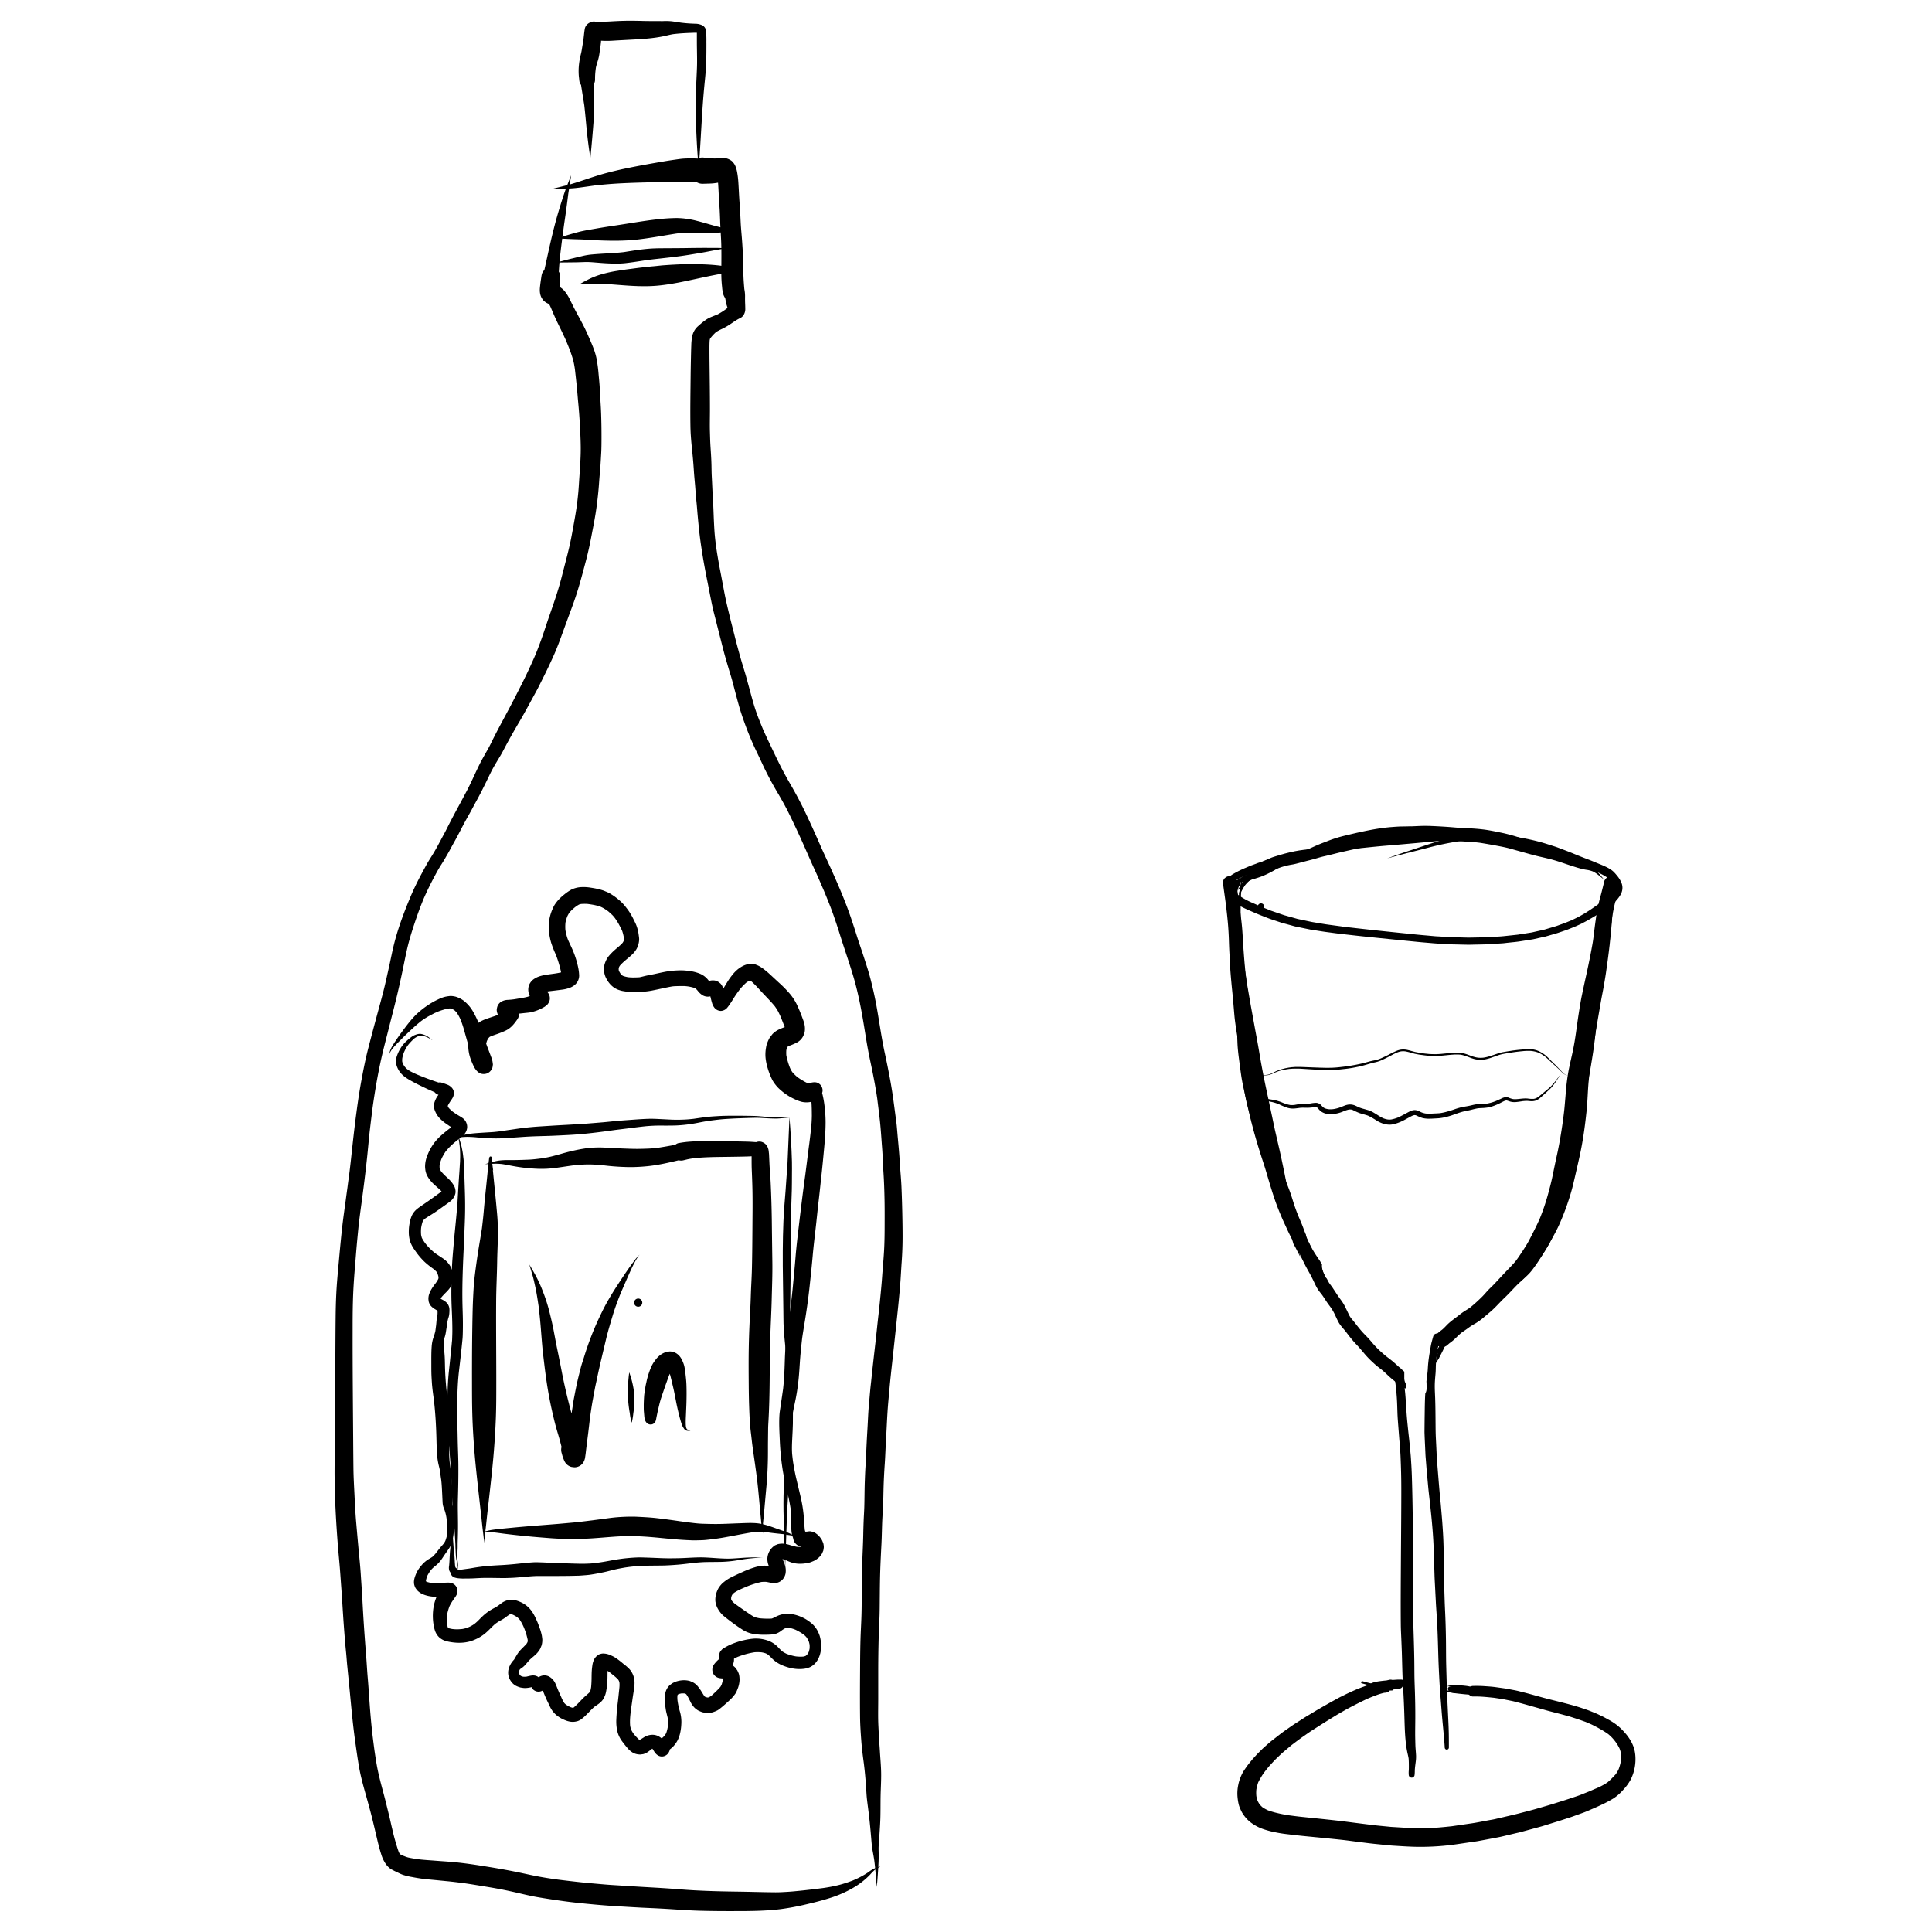 <svg id="Draw_Layer" data-name="Draw Layer" xmlns="http://www.w3.org/2000/svg" viewBox="0 0 2100 2100"><title>wine-cellar</title><path d="M620.73,190.74c-1.64,4.09-3.31,8.19-4.86,12.32-1.78,4.74-3.4,9.47-4.93,14.28-2.63,8.28-5.15,16.61-7.38,25-4.51,16.94-8.07,34.07-11.87,51.17a10.8,10.8,0,0,0-1.77,2.21c-1.15,2-1.33,4.16-1.67,6.35-.55,3.63-1.08,7.28-1.41,10.94-.34,3.9.16,8.33,2.44,11.62a8.58,8.58,0,0,0,2.26,2.7,14.69,14.69,0,0,0,5.2,3.06,45.29,45.29,0,0,1,2.16,4.36c2.41,5.74,4.84,11.44,7.58,17,3,6.2,6.08,12.35,8.85,18.66,2,4.8,4,9.63,5.64,14.55.88,2.6,1.73,5.21,2.37,7.88s1.14,5.61,1.55,8.44c.69,6.09,1.36,12.19,2,18.29.63,6.37,1.09,12.76,1.69,19.13,1.24,13,2,25.94,2.45,38.95.23,6.46.29,12.87,0,19.33-.24,6.23-.57,12.43-1.07,18.65-.46,5.93-.74,11.87-1.23,17.79-.45,5.37-1.06,10.72-1.74,16.06-.92,6.46-2,12.87-3.18,19.29-1.25,6.9-2.45,13.82-3.91,20.68s-3.19,13.62-4.94,20.4-3.45,13.51-5.23,20.25c-3.61,13.7-8.36,27-13,40.39-2.44,7-4.7,14.1-7.14,21.11-2.37,6.81-4.91,13.52-7.64,20.19-3.31,7.66-6.8,15.24-10.41,22.76-3.75,7.83-7.77,15.53-11.7,23.27-7.49,14.74-15.65,29.13-23.11,43.89-2,3.91-3.79,7.89-5.92,11.71s-4.33,7.63-6.46,11.46c-4,7.26-7.35,14.91-10.91,22.41-1.64,3.45-3.25,6.93-5,10.32-1.91,3.67-3.89,7.32-5.83,11-4,7.53-8.15,15-12.07,22.57q-2.6,5-5.14,10.09c-1.81,3.64-3.81,7.19-5.71,10.79-3.31,6.23-6.65,12.49-10.42,18.46-2.06,3.26-4.11,6.5-5.95,9.88q-3.18,5.82-6.31,11.67c-4.24,8-8.11,16.19-11.58,24.53-6.56,15.79-12.55,31.85-16.81,48.43-2.19,8.54-3.8,17.22-5.72,25.82-2,8.79-3.84,17.58-6.06,26.31-2.6,10.2-5.43,20.33-8.17,30.5q-4.35,16.11-8.52,32.28c-2.8,10.93-5,22-7.05,33.08-2.21,11.85-4,23.76-5.58,35.72-1.52,11.35-2.86,22.72-4.11,34.1s-2.41,22.65-3.84,34q-1,7-1.88,14-1,7.13-1.93,14.26-.93,6.46-1.78,12.94c-2.7,19.3-4.31,38.74-6.11,58.14-.92,9.9-1.81,19.81-2.3,29.74-.45,8.94-.66,17.9-.74,26.85-.2,19.84-.25,39.68-.35,59.52s-.29,39.62-.44,59.43q-.11,15-.22,30.06c-.08,10-.23,19.89,0,29.83.23,9.39.45,18.79.9,28.17.47,10,1.09,20,1.8,30,.65,9.12,1.45,18.23,2.29,27.34.9,9.75,1.5,19.53,2.23,29.3.71,9.37,1.23,18.77,1.85,28.16q1,15.09,2.23,30.17c.36,4.32.82,8.62,1.23,12.94s.67,8.47,1.09,12.69c.94,9.6,1.94,19.18,2.84,28.78,1.74,18.36,3.41,36.74,6,55,1.31,9.19,2.55,18.36,4.19,27.5,1.57,8.79,3.88,17.4,6.28,26,2.5,8.93,5,17.86,7.31,26.86,2,8,3.86,16,5.74,24,1.34,5.74,2.79,11.46,4.6,17.07a37.29,37.29,0,0,0,5.13,10.74,21.71,21.71,0,0,0,5.56,5.42,18.71,18.71,0,0,0,1.79.9c.78.43,1.54.85,2.34,1.23,2.81,1.3,5.5,2.75,8.4,3.86a69.29,69.29,0,0,0,10.57,2.56,170.06,170.06,0,0,0,19.21,2.7c6.2.57,12.4,1.19,18.59,1.79s12.16,1.35,18.23,2.13c8.43,1.2,16.8,2.64,25.2,4,9,1.47,18,3.15,26.88,5.14,9.17,2,18.31,4.38,27.57,6,9.62,1.67,19.26,3.11,28.93,4.44,10.51,1.45,21.08,2.48,31.64,3.47q14.84,1.4,29.71,2.25c9.66.56,19.3,1.18,29,1.6s19.12.91,28.66,1.54c9.83.64,19.68,1.32,29.53,1.56s19.4.38,29.1.37h5.74c17.55,0,35.16,0,52.59-2.17a276.81,276.81,0,0,0,28.12-5.29c8.63-2,17.27-4.21,25.71-6.92a122.11,122.11,0,0,0,25.21-11.16,83.76,83.76,0,0,0,17.86-14,54.51,54.51,0,0,1,4.89-5c2.28-1.59,4.7-3,6.92-4.67,0,0,0,0,0,0l-.75.35h0c-1.69.7-3.39,1.31-5.06,2a37.16,37.16,0,0,0-3.87,1.86,46.14,46.14,0,0,0-4.1,2.85A95.88,95.88,0,0,1,927,2044a137.17,137.17,0,0,1-14.7,4.81,162.21,162.21,0,0,1-17.6,3.41c-8.53,1.12-17.06,2.16-25.62,3-4.44.45-8.86.88-13.31,1.14-4.28.25-8.6.53-12.89.5-9.37-.07-18.73-.3-28.1-.51-10.16-.22-20.32-.29-30.47-.53s-20.19-.61-30.27-1.16c-9.37-.52-18.71-1.36-28.06-2-9.59-.65-19.19-1.16-28.79-1.72-10.37-.61-20.74-1.32-31.11-1.95-5.64-.34-11.26-.84-16.88-1.35-5.07-.46-10.15-.85-15.21-1.39q-15.39-1.62-30.72-3.6c-5.87-.88-11.74-1.77-17.58-2.87-6-1.13-12-2.43-17.92-3.71-12.11-2.6-24.27-4.79-36.49-6.78-12.87-2.1-25.78-4.11-38.77-5.3-6.21-.56-12.43-.93-18.64-1.42-5.91-.48-11.82-.78-17.71-1.43-4-.55-8.07-1.15-12.06-2a26.31,26.31,0,0,1-4.21-1.4c-.87-.34-1.76-.65-2.65-1l-1.35-.74c-.39-.21-.78-.39-1.15-.58a24,24,0,0,1-1.41-2.65,228,228,0,0,1-7-24.86c-1-4-1.83-8.11-2.81-12.15q-2-8.16-4-16.32c-2.19-8.92-4.75-17.74-6.93-26.67-1.2-4.94-2.29-9.89-3.16-14.9s-1.6-9.86-2.33-14.81c-1.07-8.14-2.14-16.27-3-24.43q-1.32-13-2.25-26c-.7-9.71-1.31-19.42-2.15-29.13-.74-8.67-1.16-17.36-1.87-26q-2.34-28.85-3.85-57.73c-.52-9.74-1.24-19.46-1.86-29.2s-1.69-19.23-2.56-28.84q-1.29-14.19-2.5-28.38c-.79-9.54-1.26-19.1-1.73-28.65-.46-9.34-1-18.67-1.13-28q-.18-15.87-.28-31.77c-.3-39-.67-77.92-.61-116.88,0-11,0-22,.31-33,.3-11.5,1-23,1.94-34.43,1-11.81,1.85-23.63,3-35.42.59-6,1.11-11.9,1.84-17.83.57-4.72,1.19-9.42,1.81-14.13,2.5-18.15,4.82-36.34,6.75-54.56,1-9.27,1.78-18.56,2.78-27.82,1-8.71,2.07-17.39,3.15-26.08,2.5-18,5.55-36,9.5-53.82,2-9,4.31-17.87,6.57-26.76,2.23-8.73,4.41-17.46,6.65-26.19,4.38-17,8.2-34.15,11.68-51.36,1.67-8.25,3.35-16.48,5.61-24.59,2.34-8.44,5.1-16.76,7.95-25.05,2.37-6.91,5-13.76,7.81-20.53,3.52-8,7.28-15.74,11.4-23.41,1.77-3.3,3.53-6.62,5.46-9.84,2.08-3.45,4.34-6.78,6.32-10.28,1.62-2.86,3.32-5.67,4.88-8.57,1.84-3.4,3.7-6.81,5.59-10.19,3.87-6.89,7.33-14,11.14-21,2-3.7,4.11-7.37,6.15-11.06s4-7.56,6.11-11.31c3.88-7,7.45-14.18,11-21.39,1.77-3.63,3.49-7.29,5.32-10.89,1.94-3.82,4.11-7.52,6.32-11.2s4.33-7.09,6.27-10.77c2.2-4.13,4.35-8.28,6.61-12.37,3.89-7,7.9-14,12-20.9,4.46-7.61,8.66-15.39,12.87-23.15,1.82-3.33,3.66-6.65,5.45-10,2.24-4.18,4.31-8.47,6.44-12.71q5.93-11.78,11.34-23.81c4-8.78,7.29-17.83,10.58-26.88q4.57-12.62,9.24-25.2c3.09-8.3,5.93-16.7,8.4-25.21,2.42-8.35,4.67-16.75,6.89-25.16,2.27-8.59,4.27-17.22,5.94-26,1.61-8.38,3.3-16.75,4.7-25.17,1.55-9.29,2.65-18.68,3.51-28,.36-3.92.61-7.85.91-11.77.37-4.83.91-9.65,1.2-14.49q.42-6.65.79-13.3c.27-4.95.3-9.89.32-14.85q.06-13.86-.4-27.73c-.15-4.68-.45-9.35-.73-14-.32-5.23-.57-10.47-.88-15.7-.27-4.38-.74-8.74-1.13-13.11a164.62,164.62,0,0,0-2.2-17c-1.49-7.64-4.59-14.81-7.7-21.91-1.54-3.53-3.08-7-4.74-10.52-1.9-4-4-7.83-6.06-11.69-1.68-3.11-3.41-6.18-5-9.3-1.87-3.56-3.59-7.18-5.4-10.75a44.33,44.33,0,0,0-6.14-9.78,22,22,0,0,0-4.56-3.89c0-1.69,0-3.38,0-5.07,0-1.87.06-3.75.11-5.62a10,10,0,0,0-1.37-5.87c-.07-.1-.14-.19-.2-.29.71-14.08,2.71-28.1,4.46-42.08q.69-4.93,1.35-9.88,2.46-16.25,4.43-32.57,1.57-10.08,3.13-20.15s0,0,0,0ZM387.79,1206.52c0,.27-.07.55-.11.82,0-.27.07-.55.11-.82Z"/><path d="M758.46,172.35a145.89,145.89,0,0,0-14.64,0c-3.71.21-7.43.81-11.1,1.33q-6,.84-11.88,1.86c-14.11,2.41-28.22,4.93-42.22,7.87q-9.36,2-18.57,4.39c-7.28,1.9-14.45,4.23-21.58,6.6-6,2-11.93,4-18,5.79-2.9.87-5.87,1.53-8.8,2.28-3.83,1-7.68,1.9-11.53,2.83a0,0,0,0,0,0,0c7,0,14-.09,20.95-.52,6.53-.4,13.07-1.46,19.55-2.34l-1.11.14,7.13-1c9.94-1.11,19.87-1.91,29.86-2.39,9.68-.47,19.37-.76,29-1,10.11-.24,20.21-.63,30.32-.74,7.23-.07,14.44.43,21.65.72a12.67,12.67,0,0,0,6.43,1.58l4.78-.14c2.51-.08,5-.09,7.53-.42,1.49-.2,2.86-.36,4.26-.63.29,3.74.49,7.48.66,11.24.29,6.18.78,12.36,1.13,18.54.33,6,.48,12,.75,18,.25,5.78.7,11.55.9,17.34.38,10.93.14,21.89.12,32.83a128.4,128.4,0,0,0,.83,15.44,42.18,42.18,0,0,0,1.18,7.53,16.44,16.44,0,0,0,2.18,4.55c.26,1.07.42,2.15.59,3.25a35.67,35.67,0,0,0,1.33,5.27c.22.71.45,1.42.66,2.13a71.22,71.22,0,0,1-10.87,7.1c-2.07.84-4.16,1.65-6.24,2.5a36.87,36.87,0,0,0-5,2.41,58.4,58.4,0,0,0-5.29,3.84c-1.75,1.38-3.4,2.89-5.07,4.37a19.71,19.71,0,0,0-5.88,10.39,53.43,53.43,0,0,0-1.07,10c-.19,4.39-.26,8.78-.37,13.17q-.27,11.76-.39,23.53c-.17,17-.45,34-.18,51,.12,8.09.8,16.24,1.64,24.29s1.58,15.91,2.07,23.9c.47,7.66,1.37,15.28,1.86,22.94.29,4.53.78,9,1.22,13.55.42,4.29.7,8.58,1.1,12.87.87,9.33,1.76,18.66,3.05,27.95q1.85,13.33,4.26,26.59c1.61,8.79,3.4,17.56,5.12,26.34,1.65,8.35,3.19,16.74,5.3,25s4.15,16.41,6.26,24.62c2.06,8,4,16.1,6.28,24.07q1.66,5.78,3.36,11.54c1.27,4.27,2.66,8.52,3.83,12.83,2.35,8.73,4.58,17.48,7,26.19,2.21,8,4.92,15.84,7.8,23.64q4.62,12.46,10.24,24.49c1.86,4,3.79,7.9,5.64,11.87s3.7,8.07,5.68,12c3.65,7.33,7.48,14.51,11.63,21.57,4.26,7.24,8.48,14.5,12.26,22s7.43,15.23,11,22.91c5,10.64,9.62,21.43,14.38,32.17,2.62,5.94,5.43,11.8,8,17.74q3.47,7.89,6.84,15.82c3.29,8,6.6,16.08,9.48,24.27,2.55,7.28,5,14.6,7.29,22,4.86,15.65,10.41,31.09,15,46.84,5,17.29,8.32,35,11.22,52.74,1.44,8.81,2.78,17.63,4.44,26.41,1.6,8.52,3.55,17,5.21,25.5,1.71,8.77,3.33,17.57,4.61,26.42,1,8.34,2.13,16.67,3,25,1,9.65,1.57,19.34,2.32,29,.7,9,.9,18,1.49,27,.62,9.54.93,19.08,1.12,28.64.17,8.76.15,17.54.12,26.3,0,9.65-.07,19.3-.6,28.94s-1.47,19.38-2.15,29.07c-.67,9.31-1.59,18.59-2.52,27.88s-2.06,18.39-3,27.59c-1,9.54-2.08,19.06-3.18,28.58-1,8.88-2,17.77-2.93,26.66-.44,4.39-1,8.77-1.37,13.17-.43,4.63-.8,9.27-1.25,13.9-.88,9.11-1.14,18.23-1.69,27.36-.56,9.55-1.09,19.09-1.43,28.64-.16,4.36-.47,8.71-.74,13.06-.3,4.83-.48,9.68-.66,14.53-.37,9.62-.31,19.26-.6,28.89-.15,4.78-.48,9.55-.67,14.32-.21,5.32-.35,10.65-.46,16-.19,9.26-.68,18.51-1,27.76s-.51,18.65-.62,28,0,18.47-.22,27.7c-.19,9.63-.82,19.26-1.12,28.9-.27,8.91-.38,17.84-.44,26.75-.13,19.28-.26,38.58-.07,57.86.08,9,.68,17.94,1.36,26.88.62,8.14,1.66,16.21,2.76,24.3,1.1,8.72,1.87,17.44,2.45,26.22.31,4.44.48,8.89,1,13.31.64,5.51,1.42,11,2.07,16.51,1.15,9.73,2,19.5,2.8,29.26a97.53,97.53,0,0,0,1.3,10.19c.62,3.32,1.23,6.65,1.71,10,0-.22-.06-.43-.08-.65,1.29,9.81,1.89,19.68,2.82,29.52a0,0,0,0,0,0,0q1.24-13.25,1.88-26.54c.14-2.91.19-5.81.17-8.71,0-3.26-.24-6.53,0-9.77.58-8.67,1.29-17.32,1.69-26,.42-9.08.23-18.15.38-27.23.15-8.69.75-17.36.6-26-.13-7.8-.9-15.54-1.35-23.32-.26-4.54-.65-9.07-.94-13.6s-.46-9.18-.7-13.77c-.48-9.54-.19-19.12-.18-28.67s0-19.14,0-28.71c0-19.06.27-38.12,1.22-57.16.45-8.9.4-17.8.49-26.71.08-9.34.18-18.68.49-28,.32-9.63.82-19.25,1.31-28.87.47-9.36.51-18.73,1-28.09.3-5.12.62-10.24.83-15.36s.28-10.48.41-15.71c.24-9.4.72-18.79,1.37-28.16.59-8.59.82-17.19,1.34-25.78.61-10.07,1-20.15,1.64-30.22.57-9,1.49-17.94,2.29-26.89.78-8.74,1.76-17.47,2.71-26.2q3.08-28,6-56c1-9.32,1.89-18.65,2.67-28,.72-8.56,1.09-17.16,1.7-25.74.66-9.29,1-18.6,1-27.92,0-8.77-.15-17.55-.34-26.32q-.3-13.72-.87-27.44c-.36-8.54-1.24-17-1.75-25.57-.54-9.12-1.34-18.2-2.19-27.3-.42-4.51-.76-9-1.18-13.53-.38-4-1-8.11-1.54-12.15q-.93-7.26-1.92-14.5c-1.21-9.14-2.69-18.21-4.41-27.27q-2.46-13-5.27-25.87c-3.88-17.94-6.13-36.17-9.57-54.18-1.68-8.77-3.7-17.5-5.93-26.13-2.11-8.15-4.79-16.16-7.38-24.16-2.43-7.54-5.11-15-7.48-22.56-2.27-7.22-4.59-14.41-7.07-21.57-5.85-16.92-13-33.37-20.29-49.69-3.61-8-7.42-16-11-24-3.41-7.79-6.83-15.58-10.37-23.31s-7.1-15.45-10.91-23c-3.7-7.37-7.62-14.6-11.75-21.75s-8.24-14.49-12-22-7.45-15.31-11.1-23c-2.51-5.25-5-10.49-7.35-15.82-3.12-7.67-6.35-15.34-8.85-23.24-2.65-8.34-4.77-16.8-7.11-25.22-1.13-4.06-2.18-8.14-3.39-12.19s-2.52-8.25-3.75-12.39c-2.37-8-4.51-16-6.62-24-1-4-2-8-3-11.92s-2.09-8.09-3.07-12.14c-2-8.27-4.05-16.51-5.71-24.86-1.76-8.83-3.31-17.69-5.05-26.53s-3.2-17.47-4.5-26.26l0-.11c-.5-3.92-1-7.84-1.36-11.77-.44-4.56-.66-9.13-.9-13.71-.44-8.48-.6-17-1.15-25.47s-.83-17-1.3-25.42c-.21-3.81-.21-7.63-.3-11.45-.09-4.13-.29-8.27-.53-12.4-.22-3.81-.52-7.62-.71-11.44-.22-4.09-.3-8.2-.43-12.3-.27-8.09,0-16.2,0-24.29,0-16.9-.23-33.82-.44-50.72q-.09-7.56-.1-15.12c0-3.37,0-6.77.25-10.13.11-.52.23-1,.38-1.54l.27-.46a54.75,54.75,0,0,1,6.38-6.88,64.93,64.93,0,0,1,6.77-3.54,72.83,72.83,0,0,0,8.27-4.75c2.16-1.4,4.25-2.9,6.42-4.28,1.56-1,3.12-1.81,4.74-2.64A7.93,7.93,0,0,0,807,344a10.76,10.76,0,0,0,2.48-4.21,11.85,11.85,0,0,0,.59-4.56c0-1.91-.08-3.82-.16-5.73-.11-2.66-.09-5.29-.06-8a38.72,38.72,0,0,0-.79-7.28c-.4-4.57-.76-9.14-.94-13.72-.27-6.71-.23-13.43-.47-20.14-.22-6.39-.63-12.76-1.09-19.14-.48-6.61-1.18-13.2-1.49-19.82-.33-7.26-.73-14.51-1.26-21.77-.51-7-.79-14.09-1.24-21.14a97.69,97.69,0,0,0-1.28-11,39.32,39.32,0,0,0-1.11-4.71,30,30,0,0,0-1.43-3.53,19.35,19.35,0,0,0-2.49-3.41c-1.26-1.52-4.2-2.95-6-3.5a18.64,18.64,0,0,0-5.36-.73,35.27,35.27,0,0,0-5.41.53,38.88,38.88,0,0,1-6.82-.1L767,171.5l-3-.29c-.27,0-.54,0-.8,0a11.19,11.19,0,0,0-4.76,1.18Zm30.37,152.5.3.4-.28-.36,0,0ZM973,1210c.06.43.12.87.17,1.3-.06-.43-.12-.87-.17-1.3Z"/><path d="M735.33,237a201,201,0,0,0-20.51,1.34c-15.15,1.68-30.12,4.4-45.19,6.65-7.2,1.08-14.41,2.18-21.58,3.44-6.68,1.17-13.43,2.21-20,3.93-7.48,2-14.86,4.21-22.15,6.8,0,0,0,0,0,0,7.6.39,15.2.84,22.81,1,6.83.15,13.63.77,20.45,1.05,14.29.59,28.64.81,42.88-.76s28.18-4.23,42.26-6.44l-2.3.3,5-.68a140,140,0,0,1,15.05-.54c5.07.09,10.13.37,15.2.44a141.26,141.26,0,0,0,14.54-.71c5.56-.5,11.12-1.06,16.61-2.09a0,0,0,0,0,0,0c-7-1.82-14-3.26-20.95-5.12-6.63-1.77-13.19-3.86-19.85-5.51a91.4,91.4,0,0,0-21.8-3.11Z"/><path d="M731,287.69c-3.23.18-6.45.42-9.68.64-3.63.26-7.23.76-10.86,1.07-8,.69-16.09,1.67-24.09,2.77-4.91.61-9.81,1.29-14.68,2.1a139.38,139.38,0,0,0-14.17,2.86,92.46,92.46,0,0,0-13.95,4.66c-4.82,2.21-9.46,4.71-14.05,7.36,0,0,0,0,0,0q5.85-.33,11.69-.68c3.55-.22,7.09-.14,10.64-.13,3.25,0,6.53.28,9.77.53q5.79.44,11.57.89c13.87,1.1,27.93,2,41.83.7,14.4-1.34,28.49-4.48,42.6-7.53,12.41-2.68,24.8-5.34,37.36-7.17a26.27,26.27,0,0,0,6.12-.67,28.19,28.19,0,0,0,5.8-1.47s0,0,0,0c-.42,0-.82-.05-1.24-.1a35.46,35.46,0,0,1-5.1-1.51l-2.68-.87a10.12,10.12,0,0,0-2.6-.28c-14.15-3.16-28.92-3.68-43.38-3.8H750.1c-6.35,0-12.72.28-19.06.64Z"/><path d="M768.59,269.39c-6.9.1-13.79.1-20.68.22-7.33.14-14.66.15-22,.2-6.85.05-13.72,0-20.55.54-9.12.76-18.14,2.21-27.17,3.67-2.85.32-5.67.61-8.53.8s-5.65.41-8.48.57c-6.57.36-13.14.72-19.68,1.38a77.17,77.17,0,0,0-9.41,1.76c-2.81.64-5.61,1.31-8.41,2-6.24,1.44-12.44,3.1-18.62,4.79,0,0,0,0,0,0,7.23,0,14.45-.1,21.68-.2,3.39-.05,6.77-.25,10.15-.31,3.61-.06,7.19.25,10.79.55,7,.58,14,1.13,21,1.14a90.48,90.48,0,0,0,10.67-.42q6.46-.75,12.89-1.73c3-.45,5.9-.87,8.84-1.35l5.38-.74c14.26-1.67,28.55-3,42.72-5.32,6.65-1.09,13.32-2.14,19.94-3.43,3.26-.64,6.52-1.29,9.79-1.86,3.81-.67,7.63-1.26,11.42-2,0,0,0,0,0,0-3.91.07-7.81-.11-11.72-.2-1.41,0-2.83,0-4.24,0-1.93,0-3.87,0-5.8.05Z"/><path d="M678.88,22.63c-3.46.07-6.92.22-10.38.39s-6.72.44-10.08.49l-6.41.12c-1.35,0-2.72.12-4.09.11a8.77,8.77,0,0,0-2.44-.34,9,9,0,0,0-4.56,1.23,10.89,10.89,0,0,0-2.57,1.78,8.82,8.82,0,0,0-2.69,4.81c-.36,2-.6,3.93-.82,5.91s-.41,3.82-.65,5.72c-.63,4.29-1.45,8.55-2.05,12.85l.21-1.59c-.37,2.66-1.12,5.22-1.69,7.84a75.49,75.49,0,0,0-1.54,10.22,66,66,0,0,0-.08,9.11c.09,1.43.27,2.86.43,4.29.24,2,.26,4,1.41,5.73l.69,1.07c1.13,7.39,2.39,14.75,3.53,22.14,1.06,9.2,1.81,18.42,2.74,27.63,1,10.05,2.37,20.06,3.87,30,0,0,0,0,0,0,1.36-14.41,2.7-28.84,3.69-43.28.43-6.38.54-12.78.4-19.17-.14-6.13-.32-12.24-.26-18.37l0-.06a9,9,0,0,0,1.24-4.46c0-.42,0-.85,0-1.27,0-1.63.06-3.26.16-4.9.16-2.4.46-4.81.78-7.21.57-2.67,1.43-5.3,2.23-7.91a50.76,50.76,0,0,0,1.79-8.79c.63-4.14,1.32-8.28,1.6-12.47,2.42.14,4.85.18,7.26.16,3.48,0,7-.3,10.44-.5l10.34-.56c14.38-.77,28.87-1.31,42.95-4.65,2.42-.57,4.81-1.15,7.26-1.56,4.21-.52,8.44-.86,12.67-1.1q3.38-.19,6.76-.3c2.13-.06,4.3-.23,6.44-.09,0,.4,0,.8,0,1.19,0,1.72,0,3.44,0,5.15,0,3.71,0,7.42.08,11.13.08,7,.29,14,0,21-.51,14-1.55,27.9-1.45,41.88.09,11.19.5,22.37,1.05,33.55q.39,8.28.95,16.53c.18,2.75.39,5.5.6,8.25.1,1.3.21,2.61.32,3.92s.11,2.82.9,4c0,0,0,0,0,0s-.09-.19-.14-.29h0c0-.14-.06-.27-.1-.41a27.66,27.66,0,0,1,.25-5.6c.14-1.76.28-3.52.41-5.28q.36-5,.67-10c.43-6.7.8-13.4,1.2-20.1.86-14.35,1.69-28.7,3-43,.61-6.94,1.41-13.86,1.91-20.81.53-7.17.67-14.35.72-21.54,0-3.34.05-6.69,0-10a96,96,0,0,0-.34-10.32A13.54,13.54,0,0,0,767,31.7a7.37,7.37,0,0,0-2.69-3.62,12.6,12.6,0,0,0-3.62-1.59,17.7,17.7,0,0,0-5-.7c-1.68-.06-3.37-.13-5.05-.22-3.53-.19-7-.52-10.56-.95-3.35-.49-6.68-1.06-10-1.49a70.49,70.49,0,0,0-9.86-.19c-3.37,0-6.74-.05-10.11-.06h-2.73c-2.44,0-4.89,0-7.34-.07-4.86-.14-9.72-.24-14.58-.24-2.19,0-4.37,0-6.56.06ZM648.7,24h0ZM653,32c0,.34.09.69.13,1v.05c0-.36-.09-.72-.13-1.08Zm77.57,5.34-.49.07.49-.07Zm-82.47,34.1c0,.11,0,.23,0,.35,0-.12,0-.24,0-.35ZM759.89,181.91h0Z"/><path d="M533,1257.08h-.08a1.41,1.41,0,0,0-1,1,13.82,13.82,0,0,0-.47,2.63c0-.14.05-.29.07-.44-.84,6.23-1.37,12.5-2,18.75q-1,10-2.05,20-1,9.56-1.79,19.14c-.52,5.71-1.16,11.39-1.85,17.09-1,6.47-2.12,12.93-3.19,19.39-1.33,8-2.49,16.07-3.57,24.13-.94,7.13-1.82,14.27-2.25,21.46s-.79,14.48-1,21.73c-.71,28.3-.83,56.61-.76,84.92,0,13.92.11,27.83.76,41.74q1,21.25,3.07,42.47c1.24,12.71,2.66,25.4,4.09,38.09.7,6.33,1.45,12.65,2.15,19,.65,6,1.21,11.93,2,17.87v0l0,.13v0c.49,3.71.89,7.43,1.12,11.17a0,0,0,1,0,0,0c.23-3.74.64-7.45,1.12-11.16v0l0-.2,0-.11v0c.89-6.61,1.5-13.25,2.23-19.87s1.53-13.38,2.28-20.07c1.57-14,3.15-28,4.39-42.09s2.15-28,2.69-42c.53-13.76.48-27.54.49-41.31,0-28.74-.32-57.48-.14-86.23.09-14.19.87-28.37,1.09-42.56.1-7,.41-14.1.63-21.15.24-7.33.18-14.63-.08-21.95-.21-5.64-.81-11.29-1.32-16.92-.53-5.87-1.11-11.74-1.69-17.61s-1.19-11.72-1.76-17.59c-.17-1.77-.35-3.55-.52-5.32.15.5.29,1,.44,1.51,0,0,0,0,0,0-.05-.41-.11-.83-.16-1.24v0c-.58-4.39-1.17-8.76-1.47-13.17a1.32,1.32,0,0,0-1.37-1.3l-.3,0Zm-7.77,409.1v0Zm2.29-.15,0,.16a2.17,2.17,0,0,0,0-.25l0,.09Z"/><path d="M766.74,1240.49a176.11,176.11,0,0,0-20.42.73c-2.39.28-4.78.57-7.15,1l-1.49.23a7.79,7.79,0,0,0-3.63,1.86c-6.33,1.19-12.66,2.34-19,3.27-3,.36-6,.68-9,.83-3.43.17-6.86.27-10.29.34-7,.13-13.92-.21-20.89-.47-6.76-.24-13.52-.77-20.28-1-3.74-.1-7.44,0-11.17.19s-7.68.87-11.46,1.49a208.56,208.56,0,0,0-22.16,5.26c-3.56,1-7.13,2-10.74,2.88-3.43.83-6.9,1.44-10.4,2-4.66.6-9.36,1.18-14,1.39-5.49.23-11,.38-16.47.48-1.47,0-2.94,0-4.42,0a83.1,83.1,0,0,0-10.7.42c-5.4.7-10.59,2.45-15.79,4,0,0,0,0,0,0,3.26-.16,6.51-.35,9.77-.47a59.55,59.55,0,0,1,8.55.37l-.55-.08,1.91.26c6.34,1.12,12.63,2.47,19,3.32a186.25,186.25,0,0,0,19,1.65,115.23,115.23,0,0,0,19.21-1c5.77-.78,11.52-1.68,17.28-2.49a142,142,0,0,1,18.77-1.25c3.54,0,7.06.21,10.59.46s7.15.77,10.72,1.13c7,.71,13.94,1.13,21,1.28a181,181,0,0,0,20.42-.89c11.76-1.1,23.24-3.75,34.7-6.5a11.1,11.1,0,0,0,5.28,0c1.37-.34,2.75-.65,4.12-1,2.16-.48,4.34-.83,6.53-1.15,12.45-1.42,25-1.41,37.55-1.59,6.08-.08,12.17-.17,18.25-.32,2.53-.06,5.06-.14,7.59-.28v2.6c0,3.47,0,6.94.1,10.4.31,7.53.62,15,.78,22.57.31,14.28.08,28.57,0,42.85-.1,14.06-.2,28.11-.51,42.16-.16,7.35-.53,14.7-.89,22-.33,6.78-.43,13.59-.79,20.38-.79,14.71-1.48,29.41-1.76,44.14-.28,14.32-.15,28.64-.05,43,.06,7,.17,14.06.42,21.09.26,7.27.51,14.57,1.13,21.82.3,3.55.73,7.07,1.16,10.6s.74,6.78,1.18,10.16c1,7.65,2.18,15.26,3.22,22.9l.81,5.86c.73,5.51,1.44,11,2,16.54.63,5.86,1.14,11.74,1.69,17.61.52,5.65,1,11.29,1.57,16.94s.85,11.06,2.4,16.41c0,0,0,0,0,0-.82-6.45.17-12.93.76-19.37q.93-10.11,1.82-20.21c.61-6.73,1.28-13.46,1.75-20.2.49-7.28.78-14.56.91-21.86.12-6.77,0-13.53.12-20.3.05-3.62.07-7.24.12-10.86,0-3.4.23-6.8.42-10.2.79-14.34,1.11-28.68,1.24-43,.13-14.68.27-29.36.62-44,.34-14.51,1.23-29,1.59-43.51.34-13.94.93-27.9.72-41.84q-.32-22.49-.58-45-.27-20.14-1.2-40.27c-.31-7.06-1-14.1-1.35-21.15-.15-3.36-.28-6.71-.46-10.07,0-.72-.12-1.44-.2-2.15a28.53,28.53,0,0,0-.39-3.1,18.87,18.87,0,0,0-1.41-3.89,10.58,10.58,0,0,0-3.5-3.57,12.37,12.37,0,0,0-2.65-1.18,9.37,9.37,0,0,0-4.79,0l-.68.28c-1.84,0-3.7-.2-5.53-.31-3.08-.18-6.16-.23-9.24-.31-6.6-.15-13.19-.19-19.79-.24q-9.39-.06-18.77-.07Z"/><path d="M671.52,1649.11c-6.6.46-13.18,1.55-19.73,2.38l-5.91.77-2.16.29c-6.92.82-13.84,1.77-20.77,2.39-7.71.7-15.4,1.42-23.11,2-14.38,1.13-28.75,2.21-43.11,3.59-5.19.5-10.38,1-15.57,1.55q-3.87.44-7.73,1.06a75.1,75.1,0,0,0-7.95,2s0,0,0,0c3.73,0,7.41.14,11.12.5,3.48.34,6.95.87,10.41,1.31q10.54,1.34,21.11,2.39,10.8,1.08,21.62,1.93c6.81.54,13.65,1.13,20.48,1.3,8,.18,15.87.2,23.83,0,6.54-.15,13.08-.69,19.6-1.18,7.44-.57,14.86-1.24,22.32-1.55s14.77-.16,22.16.24c14,.75,27.93,2.6,41.93,3.55q5.78.4,11.56.61c3.62.14,7.23,0,10.85-.1,3.12-.08,6.3-.44,9.4-.81,4.39-.52,8.75-1.09,13.11-1.83,10.71-1.81,21.32-4.1,32-5.82a88,88,0,0,1,9.88-.66,73.32,73.32,0,0,1,9.56.85l-.43-.06c5.47.76,11,1.25,16.47,1.86,3.9.87,7.92,1.25,11.87,1.83a0,0,0,0,0,0,0l-5-2.26a45.58,45.58,0,0,0-4.3-1.89c-3.37-1.14-6.72-2.34-10.07-3.54-6.22-2.21-12.37-4.61-18.9-5.68-7.2-1.17-14.64-.67-21.89-.42-6.89.24-13.76.57-20.65.74-6.57.17-13.11,0-19.69-.21-5.6-.17-11.19-.94-16.76-1.63q-4.49-.63-9-1.22l1.17.15q-12.3-1.82-24.65-3.3c-7.11-.85-14.27-1.21-21.43-1.57-2.25-.12-4.5-.17-6.75-.17-5,0-10,.25-14.93.59Zm65.07,4.09,1.49.2-1.49-.2Z"/><path d="M497.61,1233.4c.44,2.15.85,4.31,1.26,6.46.3,1.53.45,3.09.66,4.63s.27,2.89.41,4.34.14,3.09.21,4.63c.12,2.81,0,5.63-.08,8.44,0,1.18-.14,2.37-.21,3.54-.11,1.8-.22,3.6-.32,5.41-.18,3-.42,6-.63,9-.38,5.8-.75,11.6-1.07,17.4l-.51,8.73c-.16,3-.46,5.93-.69,8.89-.94,11.52-2.25,23-3.25,34.5-.52,6.18-1.1,12.35-1.56,18.53-.42,5.62-.68,11.24-.86,16.87-.37,11.55-.53,23.13-.07,34.68.24,5.94.54,11.88.68,17.82.08,3.1.12,6.19.11,9.3,0,2.91-.12,5.82-.23,8.73,0,1.39-.22,2.8-.34,4.19-.1,1.19-.2,2.38-.32,3.57-.32,3-.65,6.07-.95,9.11-.6,5.89-1.19,11.78-1.83,17.66-1.25,11.45-1.64,23-1.81,34.5-.08,5.64-.22,11.3.08,16.94s.64,11.47.95,17.21.67,11.28,1.15,16.91c.5,6,1,12,1.41,18,.76,11.55,1.21,23.1,1.63,34.66.21,5.8.63,11.56,1.16,17.33s1,11.3,1.44,17c.27,3.49.47,7,.67,10.47.09,1.61.18,3.21.26,4.82s.05,3.38.14,5.07c.19,3.31.21,6.68.59,10,.33,2.89,1.2,5.67,1.61,8.54h0v.08h0c.25,2.07.41,4.14.57,6.21a0,0,0,1,0,0,0c0-2.1.06-4.19,0-6.28a42.9,42.9,0,0,0-.5-4.8v0a33.83,33.83,0,0,1-.31-3.76c0-1.44.06-2.88.12-4.32.12-2.8.33-5.62.29-8.43s.1-5.7.18-8.55.13-5.73.17-8.6c.15-11.28-.39-22.54-.08-33.82.33-11.51.58-23,.5-34.54,0-6-.19-12-.4-18q-.3-8.79-.44-17.57c-.1-5.54-.33-11.07-.5-16.61s-.06-11.19.05-16.78c.23-11.59.58-23.23,1.91-34.75,1.35-11.73,2.73-23.46,3.85-35.2.25-2.61.3-5.25.36-7.86.06-3.1.1-6.17.08-9.26,0-6.06-.23-12.11-.4-18.17-.63-23.55.51-47.11,1.63-70.62.29-6,.48-12,.73-18,.23-5.37.39-10.73.44-16.1.06-5.77,0-11.53-.15-17.3-.16-6-.36-11.94-.55-17.9-.11-3.77-.22-7.54-.42-11.3q-.18-3.43-.37-6.86c-.11-2-.41-3.94-.63-5.9a88.27,88.27,0,0,0-2-11.07,99.16,99.16,0,0,0-3.8-11.74h0l0,0Zm-.3,467.82h0v0a.13.13,0,0,1,0,.06Z"/><path d="M779,1213.22c-4.17.28-8.36.53-12.5,1.08s-8.42,1.17-12.63,1.79c-2.6.28-5.2.56-7.81.72-2.88.18-5.76.27-8.64.31-5.6.08-11.19-.31-16.79-.58-5.32-.25-10.68-.62-16-.44-5.72.18-11.41.58-17.12,1-5.46.41-10.93.77-16.38,1.25s-10.78,1.11-16.18,1.57c-5.8.5-11.61.94-17.42,1.41s-11.53.73-17.3,1.08c-5.58.34-11.18.6-16.77.94s-11.11.7-16.66,1.05-11,.83-16.42,1.44-11.12,1.55-16.67,2.32c-3.34.47-6.67,1-10,1.48-2.21.28-4.43.55-6.65.75-2.54.24-5.1.34-7.65.5-4.48.28-9,.55-13.46.92a86.49,86.49,0,0,0-10.12,1.44c-4.94,1-9.76,2.43-14.59,3.86,0,0,0,0,0,0,5.36-.65,10.7-1.23,16.09-1.39a110.52,110.52,0,0,1,11.35.62c5.2.36,10.4.74,15.61,1a161.59,161.59,0,0,0,17.19-.39c5.32-.32,10.63-.72,15.94-1.09,5.64-.4,11.28-.66,16.92-.84,5.79-.18,11.56-.3,17.34-.55q8.36-.37,16.71-.82c17-.88,33.89-3.1,50.73-5.48,5.35-.67,10.69-1.29,16-2,5.57-.71,11.15-1.41,16.73-2a178.11,178.11,0,0,1,20.28-.7c4.23,0,8.47,0,12.7-.15a154.68,154.68,0,0,0,18.83-2c3.11-.5,6.19-1.16,9.27-1.75s5.86-1,8.8-1.47c5.25-.67,10.5-1.35,15.78-1.73q8.24-.57,16.47-.87c5.46-.21,10.91-.4,16.37-.51,5.08-.11,10.17.37,15.25.6,2.29.1,4.6.19,6.9.22a69.7,69.7,0,0,0,7.64-.4c2.48-.23,5-.49,7.44-.71l3.8-.35a27.61,27.61,0,0,1,4.16-.21h0l.52.1a0,0,0,0,0,0,0,15.73,15.73,0,0,0-4.17-.2c-1.28,0-2.57,0-3.85.09-2.64.09-5.27.23-7.9.36s-5.31.22-8,.1-5.22-.33-7.83-.53c-5.09-.38-10.16-1-15.27-1.12-5.42-.12-10.85-.16-16.27-.21q-3.09,0-6.2,0c-5.87,0-11.74.11-17.6.51Z"/><path d="M858.1,1214.84q-.74,16.37-1.39,32.75c-.23,5.63-.46,11.26-.73,16.89-.12,2.66-.37,5.31-.55,8s-.39,5.24-.57,7.87c-.34,4.78-.63,9.57-1,14.35q-.72,8.53-1.36,17.08c-.8,10.49-1.21,21-1.43,31.53-.23,10.93-.28,21.85-.21,32.78.07,10.33.25,20.67.4,31,.08,5.49.14,11,.21,16.45q0,3.7.08,7.39c0,2.59,0,5.18.11,7.76.21,5.41.54,10.79,1.09,16.17s1.06,10.56,1.43,15.86.49,10.65.63,16q.19,7.35.24,14.7c.07,10.39.06,20.77.05,31.17,0,5.59,0,11.19-.12,16.78-.05,2.29-.2,4.59-.31,6.87q-.2,4.3-.38,8.62-.15,3.62-.26,7.24c-.08,2.5-.09,5-.22,7.51-.28,5.25-.56,10.5-.78,15.75s-.58,10.3-.82,15.46-.45,10.31-.54,15.48c-.19,10.71,0,21.41.36,32.12.43,15,1,30.08,1.46,45.12,0,0,0,0,0,0,.35-10.65.67-21.3,1.06-32,.38-10.38.69-20.76,1.2-31.14.5-10.09,1.17-20.18,2.16-30.23.52-5.19,1-10.38,1.38-15.58.21-2.86.41-5.73.64-8.59.18-2.4.41-4.82.52-7.22.23-5.41.48-10.8.74-16.2.24-5.08.56-10.16.65-15.25.17-10.4,0-20.83,0-31.24s-.16-20.82-.42-31.23c-.14-5.4-.3-10.8-.63-16.19s-.85-10.67-1.34-16c-.94-10.25-.69-20.55-.57-30.83.14-10.61.32-21.21.46-31.82.3-21.37.34-42.74.45-64.12.06-10.87.59-21.75.89-32.62.14-5.1.1-10.21.14-15.31s.1-10.19,0-15.28c-.45-16-1.4-31.91-2.64-47.83l0,0,0,0Z"/><path d="M490.07,1651.87c0,8.87-.09,17.74-.4,26.61-.07,2-.09,4.07-.35,6.1s-.33,4-.45,6c-.24,3.82-.28,7.7-.73,11.5l-.06.37a10.25,10.25,0,0,0,0,3.45,12.9,12.9,0,0,0,.32,1.26,6.69,6.69,0,0,0,1.3,2.18l.06.09c.09.29.17.59.24.88a5.77,5.77,0,0,0,1.65,2.89c1.47,1.41,3.54,1.86,5.49,2.21a50.71,50.71,0,0,0,9,.37c2.79,0,5.57,0,8.35-.14s5.7-.32,8.56-.43c5.75-.21,11.51-.07,17.26,0,2.67,0,5.34.14,8,.09,2.88-.06,5.77-.15,8.65-.29,5.86-.28,11.71-.94,17.57-1.42,3-.26,6-.47,9-.54,2,0,4.06,0,6.09,0h2.49c11.79,0,23.57,0,35.36-.32,2.17,0,4.34-.21,6.51-.37,2.89-.21,5.8-.43,8.66-.89,4.74-.75,9.44-1.63,14.13-2.65s9.21-2.37,13.86-3.35c2.59-.55,5.18-1,7.8-1.48,1.87-.32,3.76-.56,5.64-.82,3-.35,6-.67,9-1s6-.22,9-.29c5.69-.12,11.38-.13,17.06-.2s11.5-.47,17.24-.92,11.62-1.24,17.42-1.89c4.79-.54,9.56-.92,14.37-1s9.9-.07,14.84-.17a124.66,124.66,0,0,0,15-1.21c4.59-.64,9.14-1.5,13.74-2.12h0c5.64-.7,11.3-1.14,17-1.41a0,0,0,1,0,0,0c-5.18-.11-10.37-.24-15.55,0-5.67.22-11.32.77-17,1.07-11.37.61-22.71-1.15-34.07-1.24-5.76,0-11.52.35-17.27.64s-11.59.38-17.39.39-11.35-.3-17-.53c-2.87-.11-5.76-.23-8.64-.31s-5.93-.23-8.88-.11a188,188,0,0,0-23.44,2.36c-3.83.63-7.63,1.4-11.45,2.06-3,.53-6,1-9,1.37-2.65.32-5.34.73-8,.84-2.84.12-5.68.25-8.53.23-5.79-.05-11.58-.26-17.37-.45-5.95-.2-11.9-.38-17.85-.67-2.91-.14-5.82-.29-8.73-.38s-5.89-.24-8.82-.07c-5.81.35-11.58,1-17.36,1.61s-11.79,1.11-17.7,1.43c-5.67.3-11.35.6-17,1.17-3.37.34-6.73.78-10.08,1.29-2.58.39-5.13.88-7.7,1.28-3.18.42-6.35.86-9.52,1.3a23.46,23.46,0,0,1-3,.11.56.56,0,0,0,0-.08,7.84,7.84,0,0,0-2.2-2.45l-.15-.26a10.42,10.42,0,0,1-.33-1.47c-.36-3.09-.43-6.22-.64-9.32-.1-1.49-.22-3-.34-4.46-.13-1.72-.35-3.4-.6-5.1-.34-4.82-.65-9.65-1.09-14.46-.51-5.62-1.12-11.22-1.76-16.82l0,0,0,0Zm321.79,42.48-.12,0,.12,0Zm-163.67,4.35-.73.1.73-.1Zm-153.74,2.67c0,.11,0,.22,0,.33,0-.11,0-.22,0-.33Zm-6.25.26v0Zm197,1.36-.38,0,.38,0Zm-190.16.82.23.18-.22-.17Z"/><path d="M695.12,1363.8a60.76,60.76,0,0,0-6.82,8.11c-2,2.73-4,5.47-6,8.28q-5.91,8.65-11.63,17.45c-4,6.13-7.8,12.35-11.35,18.74s-6.56,12.79-9.61,19.31a324.7,324.7,0,0,0-15.13,40.2c-1.12,3.57-2.4,7.13-3.32,10.75q-1.54,6-3,12c-1.67,7-3,14-4.35,21-.64,3.19-1,6.45-1.55,9.66-.38,2.36-.76,4.73-1.11,7.1q-.67-2.34-1.29-4.71c-3.64-13.83-6.88-27.8-9.57-41.85q-2.19-11.43-4.58-22.82c-1.48-7.07-2.75-14.17-4.1-21.26-1.28-6.72-2.91-13.38-4.55-20a178.36,178.36,0,0,0-6.47-20.4,153.27,153.27,0,0,0-6.57-15.25c-1.34-2.62-2.69-5.21-4.16-7.75s-3-5.21-4.58-7.82c0,0,0,0,0,0,1.11,3.86,2.26,7.72,3.41,11.57s1.94,7.73,2.81,11.6c1.66,7.39,2.75,14.87,3.88,22.35.77,6.69,1.51,13.38,2.07,20.1.63,7.61,1.18,15.22,1.85,22.82.6,6.78,1.46,13.54,2.27,20.3.94,7.86,2,15.72,3.22,23.54,1.05,6.47,2.21,12.88,3.53,19.3,1.21,5.9,2.58,11.79,4,17.65,1.31,5.48,2.89,10.85,4.5,16.24,1.27,4.2,2.37,8.44,3.44,12.69a12,12,0,0,0,0,6.19l.84,3.08a28.3,28.3,0,0,0,1.17,3.47c1,2.43,1.59,4.12,3.49,6a11.4,11.4,0,0,0,5.09,3,29.22,29.22,0,0,0,3.49.45,11.33,11.33,0,0,0,9.78-5.61,14.2,14.2,0,0,0,1.83-5.63c.25-1.63.5-3.28.68-4.92s.41-3.51.62-5.26q.74-6,1.51-12c.92-7,1.69-14.1,2.52-21.14.94-6.35,1.81-12.7,3-19,.77-4.17,1.56-8.34,2.33-12.52.69-3.68,1.59-7.35,2.34-11,2.85-13.86,6.3-27.6,9.52-41.38,2.06-8.83,4.7-17.49,7.3-26.17,2.48-8.29,5.51-16.39,8.72-24.42q4.56-10.58,9.21-21.09c3-6.72,6.14-13.55,10.29-19.64l0,0c.35-.45.7-.89,1.07-1.33a0,0,0,0,0,0,0Z"/><path d="M683.94,1491.69a171.42,171.42,0,0,0-1.52,23.2,133,133,0,0,0,2.14,21.16,51.15,51.15,0,0,0,2.12,10.38h0a77.3,77.3,0,0,0,1.76-10.56v0a91.34,91.34,0,0,0,.94-21,98.89,98.89,0,0,0-5.44-23.2h0Zm4.5,44.39c0,.1,0,.21,0,.31l0-.31Z"/><path d="M689.25,1415.92a4.44,4.44,0,1,0,4.43-4.44,4.48,4.48,0,0,0-4.43,4.44Z"/><path d="M726.87,1469.18a15.68,15.68,0,0,0-5.87,1.65,17,17,0,0,0-2.17,1.22,25.24,25.24,0,0,0-4.73,4.08,51.21,51.21,0,0,0-3.22,4.23c-2.44,3.4-4,7.54-5.38,11.44a78.69,78.69,0,0,0-2.84,10.23c-.42,1.93-.89,3.86-1.18,5.81-.21,1.35-.41,2.71-.61,4.07-.25,1.71-.61,3.52-.72,5.24-.27,4.07-.48,8.1-.43,12.18,0,1.8,0,3.57.19,5.37.1,1.29.21,2.58.32,3.86.18,2.33.5,5,1.87,6.94a6,6,0,0,0,6.61,2.69,5.84,5.84,0,0,0,3.5-2.69,6,6,0,0,0,.64-1.57c.38-1.27.54-2.62.81-3.92s.54-2.59.8-3.89c.4-2,.89-3.9,1.34-5.86.87-3.74,1.77-7.55,3-11.2,2.68-8,5.45-16,8.44-24l.15-.36.69-1.49c.53,2,1,3.91,1.5,5.87.65,2.52,1.18,5.07,1.81,7.6,1.23,5.06,2.19,10.23,3.19,15.34,1,5.26,2.14,10.51,3.46,15.71.78,3.09,1.59,6.17,2.58,9.2a18.32,18.32,0,0,0,3.52,6.8c1.67,1.8,4.13,1.64,6.36,1.35,0,0,0,0,0,0a16.54,16.54,0,0,1-2.08-.61l.1,0a9.25,9.25,0,0,1-1.4-.72l.15.11a3.25,3.25,0,0,1-1.06-1.09l.16.21-.33-.62a8.59,8.59,0,0,1-.47-1.79c-.48-4.73-.08-9.49.1-14.21.14-3.57.32-7.13.43-10.71.21-7,.27-14,0-21-.14-3.54-.52-7.09-.93-10.61a90.62,90.62,0,0,0-1.34-9,32.25,32.25,0,0,0-2.8-7.27,16.05,16.05,0,0,0-5.77-6.68,14.06,14.06,0,0,0-7-2.1,10.35,10.35,0,0,0-1.36.09Z"/><path d="M632.45,964.23A28,28,0,0,0,621,967a50.59,50.59,0,0,0-7.61,5.23,52.33,52.33,0,0,0-7,6.53,50.15,50.15,0,0,0-3.2,4.21,25.79,25.79,0,0,0-2.29,4.39,48.06,48.06,0,0,0-3.74,11.85,60.32,60.32,0,0,0-.75,9.49,37,37,0,0,0,.42,4.94c.18,1.45.37,2.9.64,4.33a66.3,66.3,0,0,0,1.63,6.82,113.83,113.83,0,0,0,4.88,12.47,117.2,117.2,0,0,1,5.91,19.67,89.08,89.08,0,0,1-8.85,1.56c-3,.43-6,.78-8.93,1.34a38,38,0,0,0-6.32,1.59,23.57,23.57,0,0,0-5.13,2.54,14.48,14.48,0,0,0-5,5.48,13.73,13.73,0,0,0-1.41,7.44,15.55,15.55,0,0,0,1.6,5.77c-.82.3-1.64.58-2.48.82a47.86,47.86,0,0,1-5.16,1.11c-3.25.56-6.48,1.15-9.74,1.63-1.08.14-2.17.27-3.26.37l-3,.23a15.2,15.2,0,0,0-7.58,2.11,10,10,0,0,0-4.4,6.62,8.44,8.44,0,0,0,0,4.46,10.62,10.62,0,0,0,1.06,3l-.68.34c-4.17,1.58-8.45,2.84-12.63,4.37-1.69.62-3.4,1.4-5,2.18a14.77,14.77,0,0,0-2.84,1.89,96.93,96.93,0,0,0-5.8-12,40,40,0,0,0-10.84-12.45,27,27,0,0,0-4.71-2.67,24.86,24.86,0,0,0-3.33-1.28,23.66,23.66,0,0,0-5.31-.79,15.59,15.59,0,0,0-2.46.19,34.81,34.81,0,0,0-5.17,1,39.85,39.85,0,0,0-6.2,2.47A76.13,76.13,0,0,0,466,1092a94.6,94.6,0,0,0-13.78,10.88c-6.05,6.05-11.14,13-16.23,19.86-2.31,3.11-4.45,6.36-6.62,9.57-1.06,1.57-2.07,3.19-3,4.82a24,24,0,0,0-3.34,9.34s0,0,0,0c.2-.63.42-1.24.65-1.86a26.76,26.76,0,0,1,2.78-4.58,112.55,112.55,0,0,1,7.92-8.57c2.25-2.29,4.51-4.58,6.84-6.8,5.4-5.15,10.79-10.26,16.65-14.89a76.15,76.15,0,0,1,10.73-6.61c1.48-.76,2.94-1.64,4.47-2.29l3.63-1.57a75.91,75.91,0,0,1,10.29-3.06,23.75,23.75,0,0,1,2.8-.08,14.16,14.16,0,0,1,1.42.38,23.87,23.87,0,0,1,2.77,1.59,26.44,26.44,0,0,1,2.41,2.44,47.55,47.55,0,0,1,4.44,8.14c1.39,3.64,2.59,7.29,3.64,11,1.29,4.6,2.57,9.21,3.89,13.81.2.69.41,1.39.62,2.08a43.23,43.23,0,0,0,3.12,16.84,73.11,73.11,0,0,0,3.49,7.84,21.53,21.53,0,0,0,2.3,3.28,13.61,13.61,0,0,0,2.93,2.52,9.16,9.16,0,0,0,5.13,1.29,9.3,9.3,0,0,0,4.8-1.3,9.42,9.42,0,0,0,3.41-3.4,6.93,6.93,0,0,0,1.27-3.13c.11-.85.23-1.69.34-2.54-.15-1.25-.32-2.48-.53-3.72a27.46,27.46,0,0,0-1.45-4.62c-.76-2.16-1.63-4.3-2.43-6.46-1-2.6-2-5.2-2.91-7.81a29.18,29.18,0,0,1,.91-3.16,27.92,27.92,0,0,1,1.64-2.92q.54-.6,1.11-1.17c.59-.34,1.19-.65,1.81-.93,2.37-.88,4.76-1.7,7.14-2.53,1.25-.44,2.47-.91,3.7-1.39,1.56-.62,3.1-1.28,4.65-2a23,23,0,0,0,5.08-3.22c3-2.41,5.43-5.68,7.67-8.83a17.09,17.09,0,0,0,1.94-4,6.42,6.42,0,0,0,.38-2.51l5.71-.62c2.38-.26,4.79-.42,7.14-.9a48.24,48.24,0,0,0,12.32-4.62l1-.53,1.31-.76c.9-.65,1.79-1.33,2.66-2a12.48,12.48,0,0,0,2.62-4.35,10,10,0,0,0,.15-5.16,10.64,10.64,0,0,0-2.89-5c.53-.1,1-.19,1.58-.27,5.07-.59,10.13-1.19,15.19-1.87a35.2,35.2,0,0,0,7.72-1.86,20.46,20.46,0,0,0,4.39-2.19,15.05,15.05,0,0,0,4.47-4.79,13.54,13.54,0,0,0,1.67-6.34,51.11,51.11,0,0,0-.59-6.17c-.17-1.29-.47-2.57-.73-3.84a98.36,98.36,0,0,0-4.43-14.64c-1.79-4.71-4.09-9.17-6.14-13.75a41,41,0,0,1-1.42-4,69.38,69.38,0,0,1-1.64-7.06,47.39,47.39,0,0,1,.05-8.08,38,38,0,0,1,1-4c.3-1,.66-1.93,1-2.88a32.66,32.66,0,0,1,2.39-4.25,51.66,51.66,0,0,1,6.48-6.06,36.17,36.17,0,0,1,3.93-2.55,21.13,21.13,0,0,1,2.11-.57,42.17,42.17,0,0,1,6.46-.1c.7,0,1.39.13,2.08.21,2.28.34,4.56.68,6.81,1.18a50.33,50.33,0,0,1,6.15,1.79,37.56,37.56,0,0,1,3.92,2.06c1.49.9,2.9,1.89,4.29,2.92,1.35,1.18,2.66,2.38,4,3.62a33.13,33.13,0,0,1,2.92,3.33,62.63,62.63,0,0,1,3.88,5.91c1.48,2.68,2.91,5.39,4.18,8.18a43.28,43.28,0,0,1,1.93,7.75,21.23,21.23,0,0,1,0,2.39c-.1.38-.22.76-.34,1.13a19,19,0,0,1-1,1.74c-2.61,3-5.81,5.36-8.76,8a61.59,61.59,0,0,0-5.8,5.85,22.61,22.61,0,0,0-3.6,5.57,29.61,29.61,0,0,0-1.51,4,21.34,21.34,0,0,0-.61,4.13,22.59,22.59,0,0,0,.56,6.29,21.46,21.46,0,0,0,2.25,5.64,28.83,28.83,0,0,0,3.7,5.33,24.57,24.57,0,0,0,4.85,4.24,24.91,24.91,0,0,0,5.59,2.53,23.11,23.11,0,0,0,4.1,1,67.88,67.88,0,0,0,7.38.9c3.69.19,7.42.06,11.1-.11a82.4,82.4,0,0,0,12.14-1.32c7.45-1.45,14.83-3.23,22.3-4.57.92-.11,1.84-.22,2.75-.26,1.85-.07,3.7-.14,5.55-.17,1.53,0,3,0,4.58,0a39.93,39.93,0,0,1,4.07.36,43.57,43.57,0,0,1,7.73,1.79c.31.16.6.33.89.51a23.83,23.83,0,0,1,2.42,2.59,19.2,19.2,0,0,0,5.45,4.9,11.34,11.34,0,0,0,5,1.37,13,13,0,0,0,3.18-.3c.6,2.4,1.12,4.82,1.85,7.18a14.44,14.44,0,0,0,2.92,5.56,9.21,9.21,0,0,0,6.59,3.08,9.53,9.53,0,0,0,6.71-3.17,31,31,0,0,0,2.66-3.53c2-2.72,3.66-5.62,5.47-8.44s3.58-5.25,5.48-7.8a58.27,58.27,0,0,1,7.6-8,26.15,26.15,0,0,1,2.78-1.66c.42-.14.84-.28,1.27-.4.37.23.73.47,1.09.71,4.39,3.84,8.2,8.29,12.18,12.55,4.46,4.77,9.09,9.39,13.27,14.42,1.19,1.64,2.31,3.32,3.34,5.08.81,1.38,1.47,2.86,2.17,4.3s1.42,3.19,2.09,4.8c-.28-.66-.55-1.31-.83-2q1.43,3.56,2.8,7.11c.48,1.21,1,2.43,1.4,3.66a51.21,51.21,0,0,0-8.46,3.66,26.68,26.68,0,0,0-4.85,3.87l-2.76,3.57a16.3,16.3,0,0,0-.93,1.55,39,39,0,0,0-2.26,5.28,21.71,21.71,0,0,0-1,4,43.24,43.24,0,0,0-.68,10,53.15,53.15,0,0,0,1.19,8,78.42,78.42,0,0,0,3.54,11.34,66.49,66.49,0,0,0,3.12,6.88,40.8,40.8,0,0,0,4.08,5.7,33.16,33.16,0,0,0,3.39,3.52,62.47,62.47,0,0,0,16.54,11,40.69,40.69,0,0,0,7.68,2.83,23.11,23.11,0,0,0,6.79.47,16.66,16.66,0,0,0,3.66-.6c0,.19,0,.39,0,.58.38,4.87.38,9.75.43,14.63a138,138,0,0,1-1,15.06c-.52,5.27-1.17,10.52-1.84,15.77q.13-1.11.3-2.22c-1.63,12-3.06,24.1-4.64,36.15-2.74,19.63-5.1,39.32-7.41,59-1.2,10.14-2.36,20.29-3.17,30.47-.83,10.5-1.86,21-2.86,31.45-.81,8.52-1.86,17-2.95,25.52-.93,6.7-1.94,13.38-2.9,20.07-1.08,7.52-1.7,15.06-2.29,22.62-.53,6.87-.61,13.77-.9,20.65-.15,3.69-.3,7.37-.55,11s-.6,7.5-1,11.25c-.56,4-1.16,8-1.75,12-.34,2.31-.69,4.63-1,6.94-.42,3-1,6.11-1.21,9.17-.67,9.65,0,19.32.38,29a283.61,283.61,0,0,0,2.75,28.81c1.43,9.78,3.76,19.4,6,29,1.25,5.46,2.31,10.92,3.12,16.45a129.38,129.38,0,0,1,.64,13.21c0,2,0,4.08,0,6.13a33.48,33.48,0,0,0,1,8.87c.21.67.47,1.33.7,2s.4,1.58.6,2.37a10.3,10.3,0,0,0,8,7.54l.88.14-.77.15a26.8,26.8,0,0,1-4.39,0c-1.78-.33-3.53-.76-5.27-1.25-1.11-.31-2.21-.67-3.3-1a32.46,32.46,0,0,0-7.2-1.21,22.09,22.09,0,0,0-5.05.62l-2,.83a7.41,7.41,0,0,0-2.85,1.82,17.53,17.53,0,0,0-5.23,7.27,17,17,0,0,0-1.12,7.64,19.62,19.62,0,0,0,.85,4.3,16.18,16.18,0,0,0,.73,1.9l-2.44-.31a26.79,26.79,0,0,0-7.68.46c-1.13.2-2.26.38-3.38.67a101,101,0,0,0-15,5.59c-4.43,1.93-8.8,4-13.14,6.16a40.16,40.16,0,0,0-7.09,4.66,22.34,22.34,0,0,0-3.88,3.77,28.53,28.53,0,0,0-2.25,3.17,29.37,29.37,0,0,0-2,4.51,26,26,0,0,0-1.34,7.2,15.44,15.44,0,0,0,.37,4.21,22.68,22.68,0,0,0,1.75,5.17,29.57,29.57,0,0,0,5.83,8c.92.9,2,1.68,3,2.49,4.07,3.28,8.28,6.39,12.55,9.4,1.78,1.26,3.62,2.43,5.43,3.64a31.53,31.53,0,0,0,11.28,4.77,71.5,71.5,0,0,0,15.11,1.09c3.47-.08,7.08-.09,10.43-1.08a18.78,18.78,0,0,0,5.83-3.17,31.1,31.1,0,0,1,3.9-2.55,24.19,24.19,0,0,1,2.39-.68,22.62,22.62,0,0,1,2.47,0,39.07,39.07,0,0,1,6.86,2.09,60.94,60.94,0,0,1,9.26,5.51,30.37,30.37,0,0,1,2.59,2.61,32.59,32.59,0,0,1,2.41,4.22,27.08,27.08,0,0,1,1,3.87,28.29,28.29,0,0,1,0,4.22,25.91,25.91,0,0,1-1,3.87c-.4.77-.83,1.51-1.3,2.23a19.71,19.71,0,0,1-1.73,1.69c-.19.12-.38.24-.58.35a21.58,21.58,0,0,1-2.4.6,42.91,42.91,0,0,1-7.85-.21,51.87,51.87,0,0,1-10.24-2.85,35.64,35.64,0,0,1-4.58-2.59c-1.66-1.43-3.14-3-4.66-4.64a28.1,28.1,0,0,0-10.15-6.83,39.44,39.44,0,0,0-16.07-2.44,73,73,0,0,0-11.17,1.81,45.62,45.62,0,0,0-5.4,1.42,93.94,93.94,0,0,0-9,3.33c-1.5.67-3,1.44-4.4,2.24l-1.59.88a12.91,12.91,0,0,0-3.26,2.29c-.18.23-.38.45-.57.68a7.75,7.75,0,0,0-2,3.4,10,10,0,0,0-.48,3.39A10.22,10.22,0,0,0,782,1803l-1.3,1.12a31.23,31.23,0,0,0-4.33,4.71,9.75,9.75,0,0,0-.85,10.78,9.59,9.59,0,0,0,6.07,4.33,25.42,25.42,0,0,0,3.93.46l.06.06,0,.15c0,.8,0,1.58-.07,2.37a36.85,36.85,0,0,1-1.24,4.37,25.25,25.25,0,0,1-1.23,2.21,68.5,68.5,0,0,1-4.8,5c-1.67,1.6-3.32,3.2-5.08,4.7a27.94,27.94,0,0,1-2.52,1.56c-.33.1-.65.19-1,.26s-.52,0-.78,0a21,21,0,0,1-2.1-.58l-.67-.39-.45-.46c-1.36-2-2.54-4.05-3.81-6.08a53.67,53.67,0,0,0-3.3-4.51,16.22,16.22,0,0,0-3.94-3.59l-1.36-.86-3.25-1.37a23.49,23.49,0,0,0-8.94-.78,28.11,28.11,0,0,0-6.54,1.44,30,30,0,0,0-4,1.89l-1.29,1a10.9,10.9,0,0,0-2.45,2.19,16.13,16.13,0,0,0-3.77,8.5c-.91,5.52-.15,11,.66,16.51.54,3.61,1.7,7.07,2.38,10.65a49.14,49.14,0,0,1-.22,8.66,42,42,0,0,1-1.68,6.55c-.45.81-.93,1.58-1.44,2.34a28.5,28.5,0,0,1-2.85,2.86l-.67.47a27.26,27.26,0,0,0-2.89-2,13.94,13.94,0,0,0-6-1.84,17.44,17.44,0,0,0-10.7,2.93c-1.42.89-2.81,1.79-4.28,2.6l-.22-.06-.54-.34a54.32,54.32,0,0,1-6-6.5,31,31,0,0,1-2.47-4.14,31.75,31.75,0,0,1-1.1-4.07c-.57-6.21.17-12.46,1-18.64.49-3.45,1-6.9,1.48-10.35.45-3.27,1-6.51,1.48-9.77a45.88,45.88,0,0,0,.78-9,24,24,0,0,0-1.27-6.89,21.25,21.25,0,0,0-4.25-7.18,55.94,55.94,0,0,0-6.91-6,84.75,84.75,0,0,0-8.27-6.35,32.66,32.66,0,0,0-3.42-1.9c-1.23-.56-2.46-1.08-3.71-1.58a18.31,18.31,0,0,0-4.7-1.05,10.28,10.28,0,0,0-4.76.47,6,6,0,0,0-2.63,1.32,11.69,11.69,0,0,0-3.56,3.71,20.39,20.39,0,0,0-2.19,6.23c-.24,1.48-.44,3-.6,4.46-.33,3.2-.38,6.41-.42,9.63,0,3.49-.17,7-.48,10.45a36.27,36.27,0,0,1-1,4.82c-.13.22-.26.44-.4.66-1.32,1.33-2.69,2.55-4.12,3.76s-2.94,2.68-4.33,4.1c-3,3.09-5.91,6.32-9.22,9.09l-.17.11-.29.07h-.58a19,19,0,0,1-2.45-.71,37.73,37.73,0,0,1-5-2.84c-.55-.49-1.08-1-1.59-1.54a43.93,43.93,0,0,1-3.41-6.61c-.92-2.08-1.91-4.13-2.82-6.21q-1-2.38-1.93-4.76c-.62-1.5-1.23-3-1.92-4.46a16,16,0,0,0-2.47-3.55,15,15,0,0,0-3-2.63,10.88,10.88,0,0,0-12.07-.08l-.32.22a9.45,9.45,0,0,0-5.24-1.94c-2.79-.17-5.54.78-8.28,1.34a23.78,23.78,0,0,1-3.27,0,14.66,14.66,0,0,1-1.86-.53,9.81,9.81,0,0,1-.95-.55,8.16,8.16,0,0,1-.71-.73,12.61,12.61,0,0,1-.88-1.44c-.09-.27-.16-.54-.23-.81a11.61,11.61,0,0,1,0-1.32,10.27,10.27,0,0,1,.32-1.21c.27-.52.56-1,.87-1.54l.11-.1,2-1.38a21.72,21.72,0,0,0,3.57-3.2c1.41-1.56,2.69-3.24,4.1-4.78a51.38,51.38,0,0,1,4.79-4.3c.83-.71,1.64-1.46,2.45-2.19a23.21,23.21,0,0,0,3.35-3.86,13.63,13.63,0,0,0,1.64-2.61c.47-1.09.93-2.18,1.37-3.29a21.18,21.18,0,0,0,.86-5.21c0-.55,0-1.1,0-1.66-.14-1.27-.3-2.54-.49-3.8-.32-1.57-.7-3.1-1.14-4.63-.71-2.45-1.63-4.83-2.5-7.23-1-2.77-2.27-5.46-3.52-8.14a44.13,44.13,0,0,0-3.58-6.27,29,29,0,0,0-11.68-10,41.94,41.94,0,0,0-5.16-2,29.93,29.93,0,0,0-5.07-.82,16.91,16.91,0,0,0-4.9.53l-1.37.48a22.81,22.81,0,0,0-3.14,1.44,19.58,19.58,0,0,0-2.23,1.53c-1,.7-1.91,1.44-2.86,2.16a43.13,43.13,0,0,1-5.18,3.12c-1.93,1-3.82,2.14-5.63,3.37a51.28,51.28,0,0,0-6.44,5.21c-1.72,1.61-3.35,3.32-5,5-1.17,1.14-2.4,2.19-3.67,3.22a30.67,30.67,0,0,1-13.29,5.66c-1.75.19-3.49.3-5.26.36a39.87,39.87,0,0,1-5.87-.35,34,34,0,0,1-3.85-.88l-.42-.24-.3-.28-.06-.11a35.4,35.4,0,0,1-.95-3.64,50.32,50.32,0,0,1,0-10,56.12,56.12,0,0,1,2.73-9.64,46.14,46.14,0,0,1,3.53-6.09c.7-1,1.41-2.07,2.14-3.08,1.6-2.21,3.18-4.7,2.87-7.58a8.72,8.72,0,0,0-1.18-4.38,8.94,8.94,0,0,0-5.18-4c-2.25-.73-4.8-.45-7.13-.39-1.78.05-3.54.2-5.31.3a64.79,64.79,0,0,1-9.95-.13,38.65,38.65,0,0,1-4.34-1.06c-.34-.18-.67-.37-1-.58l-.08-.08c0-.3,0-.59,0-.88a32.7,32.7,0,0,1,1.49-5.09,43.74,43.74,0,0,1,3.66-5.91,31.76,31.76,0,0,1,4.21-4.15l-.62.47a36.49,36.49,0,0,0,6.43-5.92c2-2.47,3.61-5.13,5.4-7.74s3.7-5.08,5.31-7.77a31.91,31.91,0,0,0,3.53-10.48c1.16-6.2,1-12.54,1.12-18.83a76,76,0,0,0-.16-8.93,40.7,40.7,0,0,0-.91-5.39c-.24-1-.55-2-.77-3.05-.17-2.35,0-4.72,0-7.07,0-2.87-.05-5.73-.13-8.6s-.19-6-.42-8.92c-.2-2.6-.57-5.17-.95-7.75-.22-2.11-.32-4.23-.5-6.35-.19-2.28-.54-4.54-.87-6.8-.52-4.53-.6-9.12-.67-13.67s.06-9.06.06-13.59c0-10-.2-20-.71-30-.47-9.27-2-18.43-2.74-27.66-.42-5-.74-10-.93-15-.19-4.67-.19-9.34-.4-14-.15-3.3-.46-6.56-.83-9.83a45.1,45.1,0,0,1-.3-8.29,33.29,33.29,0,0,1,1.13-4.22,36.36,36.36,0,0,0,1.28-5.67c.55-3.57,1.13-7.12,1.61-10.69a32.45,32.45,0,0,1,1.31-5.2,20.67,20.67,0,0,0,.81-4.84,31.37,31.37,0,0,0,.1-3.63,11.2,11.2,0,0,0-2.64-6.91,15.65,15.65,0,0,0-3.34-2.73c-.74-.5-1.56-.88-2.33-1.3-.43-.23-.84-.48-1.25-.74a20.31,20.31,0,0,1,1.1-1.84c1.71-2,3.6-3.92,5.5-5.8a40,40,0,0,0,3.74-4.48,20.25,20.25,0,0,0,1.47-2.44c.46-1,.9-2.08,1.33-3.12a16.59,16.59,0,0,0,.87-4.71,24.84,24.84,0,0,0-1.23-7.79,40.68,40.68,0,0,0-2.08-4.8,17.39,17.39,0,0,0-1.72-2.62,24.15,24.15,0,0,0-3.44-3.84,36,36,0,0,0-4.17-3.09c-2.62-1.8-5.32-3.46-7.89-5.32-1.85-1.55-3.61-3.16-5.33-4.85a57.53,57.53,0,0,1-4.74-5.38,42.47,42.47,0,0,1-3.83-6,28.8,28.8,0,0,1-.84-3.32,41.49,41.49,0,0,1,.05-7.64,43,43,0,0,1,1.62-6.74c.25-.52.53-1,.84-1.53a22,22,0,0,1,1.84-1.77c3.67-2.48,7.52-4.68,11.19-7.17,4-2.72,7.89-5.56,11.84-8.36q2.33-1.65,4.59-3.4a15.74,15.74,0,0,0,5.16-7.83,10.77,10.77,0,0,0,.06-4.89,12.7,12.7,0,0,0-1.34-3.93,30.55,30.55,0,0,0-4.9-6.47c-1.6-1.67-3.39-3.2-5.06-4.82-1.4-1.37-2.76-2.77-4-4.26a26.55,26.55,0,0,1-1.46-2.52c-.11-.36-.21-.73-.29-1.09a28.47,28.47,0,0,1,0-3.58,42,42,0,0,1,2.19-7,59.49,59.49,0,0,1,4.42-7.72c1.17-1.4,2.38-2.75,3.62-4.11,1.09-1.18,2.31-2.25,3.48-3.36,1.87-1.77,3.91-3.36,5.93-5l1.61-1.23c1.22-.94,2.43-1.88,3.63-2.86a19.6,19.6,0,0,0,3.14-3.72,12.74,12.74,0,0,0,1.6-3.78,10.69,10.69,0,0,0,.06-5,12,12,0,0,0-5.07-7.45c-2-1.42-4.22-2.55-6.3-3.89-1.43-.93-2.82-1.91-4.2-2.91a38.77,38.77,0,0,1-4.18-3.92c-.39-.66-.75-1.31-1.08-2l0-.08c.09-.3.19-.6.29-.89a43.22,43.22,0,0,1,2.91-4.78c.59-.85,1.15-1.72,1.7-2.6a10.4,10.4,0,0,0,1.44-8.17c-.72-2.64-2.58-4.37-4.78-5.84a16,16,0,0,0-2.94-1.3c-.64-.26-1.27-.5-1.91-.73-.94-.34-1.89-.62-2.84-.91a6.69,6.69,0,0,0-2.67-.52l-1.25.15c-7.74-2.52-15.34-5.37-22.85-8.49-1.25-.56-2.5-1.1-3.73-1.69l-2.34-1.13a30.88,30.88,0,0,1-4.93-3,16.44,16.44,0,0,1-5.18-7,12,12,0,0,1-.44-1.56,21.71,21.71,0,0,1,.08-3.42,34.71,34.71,0,0,1,1.8-6.47c.33-.71.66-1.42,1-2.13a35.34,35.34,0,0,1,3.61-6,56.86,56.86,0,0,1,7-7.25,21.76,21.76,0,0,1,3.54-2,11.87,11.87,0,0,1,2.21-.62,11.7,11.7,0,0,1,3.29.09l-.23,0a22.55,22.55,0,0,1,4.56,1.35,69.51,69.51,0,0,1,6.09,3.39s0,0,0,0c-1.26-1-2.52-2.07-3.83-3.05a20.39,20.39,0,0,0-8.11-3.71c-2.8-.64-5.61.39-8.15,1.47a23.43,23.43,0,0,0-4.54,3.05c-1.51,1.16-2.93,2.45-4.33,3.73a34.82,34.82,0,0,0-6,7.6,39.42,39.42,0,0,0-3.82,8.26,16.68,16.68,0,0,0-.71,8.31,23,23,0,0,0,4.43,9.38c3.22,4.06,7.61,6.81,12.11,9.27,2.76,1.52,5.56,3,8.39,4.38s5.79,2.82,8.7,4.18c2.73,1.27,5.5,2.44,8.24,3.69l.49.56a7.26,7.26,0,0,0,3.17,2l.43.19c-.48.64-1,1.28-1.4,1.94a26.53,26.53,0,0,0-2.6,5.26,13.72,13.72,0,0,0,.11,10,25,25,0,0,0,5,8.08,46.94,46.94,0,0,0,7.84,6.57c1.43,1,2.86,2,4.3,2.91l.76.48a146.84,146.84,0,0,0-11.76,9.52,57.87,57.87,0,0,0-7.54,8.41,55.17,55.17,0,0,0-6.11,11c-.61,1.43-1.13,2.84-1.64,4.3a32.74,32.74,0,0,0-1.51,8.56,22.62,22.62,0,0,0,.18,3.67,20.51,20.51,0,0,0,2,7.1,32.8,32.8,0,0,0,4.9,6.91c3.29,3.73,7.43,6.6,10.8,10.26-.19.18-.38.36-.58.53-6,4.39-12,8.81-18.18,13-1.6,1.08-3.18,2.18-4.76,3.28-1.07.74-2.16,1.54-3.14,2.37a20.19,20.19,0,0,0-5.68,7.27,35.91,35.91,0,0,0-2.38,8.25,50.56,50.56,0,0,0-.81,6.61c-.08,1.77-.1,3.51,0,5.28a39.93,39.93,0,0,0,1.25,7.51,15.89,15.89,0,0,0,.73,1.88,36.39,36.39,0,0,0,1.84,3.83c.49.88,1,1.74,1.59,2.56,1.21,1.78,2.44,3.53,3.72,5.26a76.89,76.89,0,0,0,7.75,8.78,84.17,84.17,0,0,0,9.45,7.59,36.26,36.26,0,0,1,3.48,3.09,22.93,22.93,0,0,1,1.33,2.25,30.4,30.4,0,0,1,1.07,3.64c0,.47,0,.94,0,1.41-.08.3-.17.6-.26.9a30.72,30.72,0,0,1-2.88,4.62c-3.13,4-6,8.12-7.39,13.11a17.71,17.71,0,0,0-.42,4.18c.05.36.1.71.14,1.06a7.58,7.58,0,0,0,.54,2.68,10.32,10.32,0,0,0,2.14,3.68,18.79,18.79,0,0,0,3.12,2.64c1.26.91,2.64,1.6,3.95,2.41a32.37,32.37,0,0,1,0,3.94c-.36,2-.72,4-.95,6s-.34,4.26-.62,6.39c.07-.53.14-1.06.22-1.58-.35,2.51-.68,5-1,7.53a60.44,60.44,0,0,1-2.23,7.35,38.84,38.84,0,0,0-1.75,9.32c-.48,6.39-.38,12.8-.38,19.2,0,3.07,0,6.14.06,9.2.07,3.32.28,6.63.48,9.94.37,6.28,1.24,12.51,2.12,18.74,1.59,13.4,2.43,26.86,2.82,40.35.2,6.55.26,13.11.75,19.64a70.76,70.76,0,0,0,1.5,10.75c.59,2.54,1.27,5,1.7,7.6.39,3.14.79,6.26,1.3,9.38.63,5.33.84,10.71,1.1,16.07.13,2.79.26,5.58.41,8.37a19.6,19.6,0,0,0,.74,4.76,27,27,0,0,0,1,2.63,47.5,47.5,0,0,1,2.53,10c.31,2.92.46,5.85.6,8.78a69.52,69.52,0,0,1,.1,8.66A37.94,37.94,0,0,1,484,1675a24.89,24.89,0,0,1-1.64,2.77c-1.4,1.7-2.93,3.28-4.32,5s-2.9,3.71-4.33,5.57a39.66,39.66,0,0,1-3.68,3.87,45.9,45.9,0,0,1-4,2.46,31.7,31.7,0,0,0-8.26,7.27,34.31,34.31,0,0,0-4,5.63,35.28,35.28,0,0,0-2,4.26c-1.3,3.31-2.34,7.08-1.51,10.64a17.11,17.11,0,0,0,1.46,3.77l.74,1a11.45,11.45,0,0,0,2,2.29,18.94,18.94,0,0,0,3.8,2.66,25.65,25.65,0,0,0,4.09,1.68,36.09,36.09,0,0,0,6.81,1.46c1.77.24,3.55.4,5.33.52q-.44,1-.81,2a51.19,51.19,0,0,0-3,13.94,59.73,59.73,0,0,0,.46,13.36,45.19,45.19,0,0,0,1.58,7,18,18,0,0,0,5,7.85,18.91,18.91,0,0,0,7.95,4,57.09,57.09,0,0,0,8.93,1.43,42.09,42.09,0,0,0,6.15.18,45.07,45.07,0,0,0,10.2-1.52,50.2,50.2,0,0,0,7.72-3.06,45.4,45.4,0,0,0,11.55-8.19c2.78-2.56,5.29-5.39,8.18-7.84,1.07-.76,2.16-1.5,3.26-2.21,1.37-.88,2.84-1.61,4.25-2.43a39.09,39.09,0,0,0,3.85-2.51,42.57,42.57,0,0,1,5-3.47l.18,0a23.66,23.66,0,0,1,2.64.8,37.23,37.23,0,0,1,4.64,2.64,28.34,28.34,0,0,1,2.67,2.7,53,53,0,0,1,4.62,8.67,73.43,73.43,0,0,1,4.08,13.32c0,.51,0,1,0,1.53-.07.32-.16.63-.25.94a20.35,20.35,0,0,1-1.21,2c-2.41,2.62-5.08,5-7.4,7.68s-4,6.1-5.91,9.16l-1.59,1.83a22,22,0,0,0-2.72,4.18,19.4,19.4,0,0,0-1.88,5.2,16.89,16.89,0,0,0,.45,8,19.18,19.18,0,0,0,3.81,6.32,15.69,15.69,0,0,0,3.21,2.64,23.26,23.26,0,0,0,5.91,2.33l1.68.24a15.59,15.59,0,0,0,3.34.27,27.19,27.19,0,0,0,4.83-.56c.64-.1,1.27-.25,1.91-.41a9.85,9.85,0,0,0,1.86,2.66,8.49,8.49,0,0,0,8.16,1.88c.74-.25,1.47-.54,2.18-.86l.08.16c1.67,4.11,3.31,8.22,5.27,12.2.91,1.82,1.73,3.67,2.62,5.49a26.4,26.4,0,0,0,6.84,8.87,37.15,37.15,0,0,0,5.13,3.5,43.85,43.85,0,0,0,4.93,2.25,25.87,25.87,0,0,0,3.88,1.16,17.07,17.07,0,0,0,7.56,0l1.66-.41a19.28,19.28,0,0,0,2.81-1.29,39.4,39.4,0,0,0,4.68-3.74c3.69-3.39,6.88-7.27,10.69-10.54q1.51-1.07,3.06-2.1c.92-.61,1.83-1.32,2.68-2a18.73,18.73,0,0,0,4.56-5.39c.45-1.06.89-2.12,1.33-3.17a22.58,22.58,0,0,0,.75-2.55c.3-1.15.47-2.35.68-3.53.41-2.24.63-4.55.83-6.82.41-4.48.26-9,.4-13.47.72.46,1.43.94,2.14,1.44,1.49,1.2,3,2.41,4.46,3.6a42.91,42.91,0,0,1,4.75,4.27,18.39,18.39,0,0,1,1,1.61,21.32,21.32,0,0,1,.57,2.12,31,31,0,0,1-.08,5.18q-.23,2.29-.48,4.59c-.4,3.59-.72,7.18-1.18,10.76-.83,6.61-1.44,13.2-1.7,19.86a48.91,48.91,0,0,0,1,11.76A30.34,30.34,0,0,0,675,1891c.85,1.34,1.89,2.61,2.85,3.88,1.31,1.75,2.69,3.43,4.1,5.1.45.52.91,1,1.37,1.53a16.54,16.54,0,0,0,2.74,2.34,15,15,0,0,0,8.28,3.15,9.2,9.2,0,0,0,3.58-.19,6.22,6.22,0,0,0,2.77-.71,15,15,0,0,0,3.52-1.79c1.37-1,2.68-2,4-3,.28-.2.57-.39.86-.56l.2.21c.54.8,1,1.61,1.56,2.44,1.5,2.51,3.57,4.76,6.48,5.56a8,8,0,0,0,4.61-.12,8.58,8.58,0,0,0,4.73-3.63,10.93,10.93,0,0,0,1.49-3.72,34.1,34.1,0,0,0,3.53-3.06,31.85,31.85,0,0,0,4.6-6.32,34.33,34.33,0,0,0,3.25-9.43,54.54,54.54,0,0,0,1-8,40.36,40.36,0,0,0-1.71-15,83.26,83.26,0,0,1-2.39-11.31,32.14,32.14,0,0,1-.12-5.19,9.41,9.41,0,0,1,.25-.91l.08-.11.32-.3.71-.41a23.29,23.29,0,0,1,3-.76,24.57,24.57,0,0,1,3.21,0,10.89,10.89,0,0,1,1.24.35c.17.09.34.18.5.28l.6.65a53.81,53.81,0,0,1,3.67,6.61c.26.51.51,1,.76,1.55a23.62,23.62,0,0,0,2.89,4.5,16.44,16.44,0,0,0,3.84,3.6,11,11,0,0,0,2.91,1.64,23.61,23.61,0,0,0,3.65,1.38l1.68.31a22.19,22.19,0,0,0,3.89.38l1.63-.15a20.11,20.11,0,0,0,3.83-.68l1.51-.56A25.94,25.94,0,0,0,780,1859a19.13,19.13,0,0,0,2.68-1.9c2.34-1.79,4.51-3.72,6.71-5.69,1.64-1.47,3.28-3,4.88-4.48a45.2,45.2,0,0,0,4.63-5.42c1.56-2,2.37-4.61,3.33-7a28.38,28.38,0,0,0,1.66-9.49l-.14-1.75a17,17,0,0,0-.75-4.08,35.63,35.63,0,0,0-1.65-3.68c-.79-1.06-1.58-2.11-2.4-3.15a31.6,31.6,0,0,0-2.75-2.3h0a12,12,0,0,0,1.62-6.2,7,7,0,0,0,0-.91c1.33-.73,2.66-1.42,4-2a89.91,89.91,0,0,1,18.23-5,41.49,41.49,0,0,1,8,.11,30.76,30.76,0,0,1,4.37,1.12,20.91,20.91,0,0,1,2.74,1.61c1.28,1.12,2.46,2.33,3.65,3.54a34.82,34.82,0,0,0,11.08,7.62c7.72,3.32,16.33,5.11,24.71,3.85a22.35,22.35,0,0,0,5.71-1.64,18.21,18.21,0,0,0,4.78-3.23,21.28,21.28,0,0,0,3.63-4.6,26,26,0,0,0,2.32-5.22,30.14,30.14,0,0,0,1.48-9.29,35.54,35.54,0,0,0-.29-5.55,37.77,37.77,0,0,0-1.25-6.14,34,34,0,0,0-1.43-3.67,27.7,27.7,0,0,0-6.48-9.15,43.61,43.61,0,0,0-5.51-4.24,36.12,36.12,0,0,0-5-2.83,42.39,42.39,0,0,0-13.47-4,27.33,27.33,0,0,0-14.65,2.49c-1.55.7-3.06,1.49-4.59,2.23-.39.13-.78.25-1.18.36a89.23,89.23,0,0,1-12.77-.31,36.36,36.36,0,0,1-5.81-1.38,63.67,63.67,0,0,1-6.86-4.32c-1.71-1.15-3.41-2.3-5.1-3.47-3.26-2.29-6.52-4.57-9.71-6.93a27.25,27.25,0,0,1-2.55-2.49,20,20,0,0,1-1.15-2l0-.1c0-.5,0-1,0-1.48a21.91,21.91,0,0,1,.64-2.41c.25-.48.51-.94.8-1.39a21,21,0,0,1,1.72-1.68c4.47-3.08,9.59-5,14.57-7.15l-2,.82a100.36,100.36,0,0,1,17-5.47,31.72,31.72,0,0,1,5.6-.13q2,.38,4.05.81a16.48,16.48,0,0,0,7.26.21,12,12,0,0,0,6.48-3.88,13.65,13.65,0,0,0,3-6.09,19.88,19.88,0,0,0-.45-8.71,33.36,33.36,0,0,0-2.65-6.6l-.13-.46v-.06c3.09.88,6,2.36,9,3.44,6.16,2.21,12.82,1.93,19.13.65a20.11,20.11,0,0,0,3.71-1.21,31.81,31.81,0,0,0,3.11-1.36,26.43,26.43,0,0,0,4.68-3.41,17.41,17.41,0,0,0,2.5-3l.76-1.08c.47-1.11.94-2.21,1.4-3.32a30.1,30.1,0,0,0,.54-3.55,19.51,19.51,0,0,0-.59-4.43c-.42-1-.86-2.08-1.31-3.12a13.74,13.74,0,0,0-1.05-1.73,21.09,21.09,0,0,0-5.35-5.59,11.17,11.17,0,0,0-4.8-2.15,7.35,7.35,0,0,0-3-.29c-.64.05-1.23.14-1.83.24s-1.46.08-2.19.09l0,0a20.83,20.83,0,0,1-.55-2.06c-.55-5.51-.76-11-1.29-16.55a148.24,148.24,0,0,0-3.27-19.4c-1.49-6.4-3.06-12.77-4.56-19.16-1.42-6-2.57-12.16-3.56-18.29a203.73,203.73,0,0,1-1.9-23,207,207,0,0,1,.75-25.52c1-6.58,2.46-13.07,3.8-19.59a234.76,234.76,0,0,0,3.48-23.92c.7-7.18,1-14.39,1.58-21.58.55-7,1.31-14,2.09-21,1.33-9.23,3-18.42,4.37-27.64q2.28-14.93,3.88-30c1.13-10.54,2.26-21.07,3.18-31.63.88-10.09,2.08-20.15,3.25-30.21,1.14-9.66,2-19.35,3.16-29s2.08-19.08,3.15-28.62c1.08-9.81,2-19.64,2.91-29.47.87-9.37,1.58-18.72,1.6-28.14a144,144,0,0,0-1.23-18.56,102.61,102.61,0,0,0-2.54-13.5,8.18,8.18,0,0,0,.1-5.34,8.74,8.74,0,0,0-6-6c-2.83-.79-5.76.13-8.6.72h-.61c-.53-.13-1-.29-1.57-.46a72.83,72.83,0,0,1-10.22-6.17,50.47,50.47,0,0,1-5.56-5.48,36.73,36.73,0,0,1-2.34-4.21A76.25,76.25,0,0,1,854.7,1147a39.51,39.51,0,0,1,0-5.44,24.34,24.34,0,0,1,.73-2.79c.14-.27.29-.54.45-.8l.19-.19a24.16,24.16,0,0,1,2.41-1.27,62.8,62.8,0,0,0,8.22-3.61,15.72,15.72,0,0,0,6.5-7.05c.35-.84.71-1.68,1.06-2.53a17.21,17.21,0,0,0,.64-3.85,22.11,22.11,0,0,0-.53-6.32,39.72,39.72,0,0,0-1.89-5.87c-.73-2.12-1.57-4.22-2.39-6.31-1.13-2.84-2.36-5.64-3.63-8.42a56,56,0,0,0-7.84-12.27,128.65,128.65,0,0,0-12.2-12.4c-3.51-3.23-7-6.5-10.5-9.7-1.59-1.45-3.22-2.81-4.91-4.13a51.61,51.61,0,0,0-4.82-3.39,27,27,0,0,0-4.08-1.91,13.48,13.48,0,0,0-5.08-1.18c-5.64,0-10.83,2.59-15.14,6.06a37.84,37.84,0,0,0-5.82,6,71.44,71.44,0,0,0-4.39,6c-1.22,1.93-2.4,3.89-3.59,5.85-.62,1-1.23,2-1.84,3.07q-.19-.51-.42-1a13.07,13.07,0,0,0-2.75-4.56c-.82-.64-1.65-1.28-2.49-1.9-.64-.28-1.29-.54-1.93-.81a6.74,6.74,0,0,0-3-.63,11.92,11.92,0,0,0-5,.64l-1.08-1.35a22.23,22.23,0,0,0-8.58-6.5,45.89,45.89,0,0,0-12.53-3.13,60.46,60.46,0,0,0-8.91-.61c-3.3.06-6.55.22-9.84.57-6.38.69-12.65,2.27-18.92,3.59-2.78.58-5.58,1.06-8.36,1.66-2.43.53-4.8,1.24-7.23,1.71-2,.18-4,.19-6.06.24a51.4,51.4,0,0,1-6.45-.3,36.36,36.36,0,0,1-5.14-1.26c-.54-.28-1.06-.57-1.57-.89s-.77-.76-1.14-1.17a29,29,0,0,1-2-3.35c-.14-.42-.25-.84-.35-1.26,0-.57,0-1.14,0-1.71s.24-.86.38-1.28.56-1.06.87-1.57c3.43-4,7.64-7.08,11.59-10.55a36.49,36.49,0,0,0,3.66-3.59,38.08,38.08,0,0,0,2.47-3.32,19.63,19.63,0,0,0,1.79-3.76,22.37,22.37,0,0,0,1.48-7.65c0-.6-.08-1.2-.12-1.8l-.54-4c-.3-1.8-.71-3.58-1.14-5.37a38.43,38.43,0,0,0-3-7.71c-.62-1.26-1.24-2.53-1.87-3.79-1.09-2.21-2.37-4.32-3.66-6.42a61,61,0,0,0-3.75-5.19,47.88,47.88,0,0,0-5.68-6.39A69.89,69.89,0,0,0,662.7,971a37.19,37.19,0,0,0-4.35-2c-.88-.36-1.74-.77-2.63-1.07a60.75,60.75,0,0,0-7.51-2c-2.16-.46-4.34-.8-6.52-1.14a49.51,49.51,0,0,0-7.27-.6c-.65,0-1.31,0-2,.05Zm-18.64,91a8.17,8.17,0,0,1-.68.52l.68-.52Zm202.83,10.3.4,0-.4,0Zm-225.39,8.21c0,.09.07.18.11.27,0-.09-.08-.18-.11-.27Zm-102.88,22.17.61.08-.61-.08Zm-29.84,13.28-.31.25.31-.25Zm395.09,9.44h0l0,.1,0-.1Zm-397.46,7.27h0ZM426.39,1140l-.08.1.08-.1ZM453.26,1168l.13.06-.13-.06Zm33.44,32.94-.12.92a7,7,0,0,1,.12-.92Zm-.36,0,0,.15s0-.1,0-.15Zm-8.82,67.62,0,.28c0-.09,0-.19,0-.28Zm1.73,25.55c.14.17.27.34.4.52l-.4-.52Zm.86.76h0Zm.55,1.72c0,.11,0,.21,0,.31l0-.31Zm-3.2,113.79.39.5c-.13-.16-.26-.32-.39-.5Zm1.14,2.34-.15,1.11a6.74,6.74,0,0,1,.15-1.11Zm-3.4,11.2.2.25-.2-.25Zm.32.69h0c0,.18.05.36.07.54,0-.18,0-.36-.07-.54Zm.21.13c0,.1.09.21.13.31,0-.1-.09-.2-.13-.31Zm403,252.63a8.82,8.82,0,0,1-.75,1l.75-1Zm-1.15,5.45h0l.29.23-.3-.23Zm-.49.34c0,.09,0,.18,0,.27a2.51,2.51,0,0,1,0-.27Zm-25.93,9.66-.09.23.09-.23Zm-2.35,1.7-1.22.16a10.46,10.46,0,0,1,1.22-.16Zm-11.57,13.62,0,.21,0-.21Zm-374.13,8.59c0,.24-.07.47-.1.71,0-.24.06-.48.1-.71Zm-.36,1.08.12.88a6.42,6.42,0,0,1-.12-.88Zm.46,1.26,1,.78a10.87,10.87,0,0,1-1-.78Zm-.11.45.26.62c-.1-.2-.18-.41-.26-.62Zm1.35.18.93.4c-.31-.12-.62-.26-.93-.4Zm329.89,17.18c0,.28.08.55.11.83,0-.27-.08-.55-.11-.83Zm-240.14,17.49-.8.11a7.67,7.67,0,0,1,.8-.11Zm1.62,0a3.47,3.47,0,0,1,.45.06l-.45-.06ZM486.25,1768c.06.13.11.27.17.4-.06-.13-.12-.26-.17-.4Zm.8,1.52c.22.3.45.59.67.88a7,7,0,0,1-.67-.88Zm.82.33,1.08.46c-.37-.14-.73-.29-1.08-.46Zm295.45,31.79a.61.61,0,0,1-.05.12l.05-.12Zm-122.16,8.83-.21.26.21-.26Zm-5.68,3.28h0Zm-90.55.79-.43.57a4.73,4.73,0,0,1,.43-.57Zm-.35,5.41.13.16c0-.05-.09-.1-.13-.16Zm.45.8.16.13-.16-.13ZM784,1823.11a12.85,12.85,0,0,1,1.08.83l-1.08-.83Zm.84.23c.08.09.15.19.23.29l-.23-.29Zm-.43.83.35,0-.35,0Zm1.5.82a9.19,9.19,0,0,1,.53,1.25c-.17-.42-.35-.83-.53-1.25Zm-203.63.74h0l-.33.13.34-.14Zm60.61,6,0,.28c0-.1,0-.19,0-.28Zm-62.92,1.77.26,0-.26,0Zm8.64,2.16a3.25,3.25,0,0,1,.43.18l-.43-.18Zm148.61,5.19-.52,1.24a9.57,9.57,0,0,1,.52-1.24Zm1.84.1-1,.43c.33-.16.66-.3,1-.43Zm6.89.63h0l0,0Zm.09.06a9.3,9.3,0,0,1,1.07.83l-1-.81,0,0Zm26,2.7-.34.14.34-.14Zm-5.47.2.94.72a9.36,9.36,0,0,1-.94-.72Zm4.62.42-.72.1.72-.1Zm-150.44,11.13,1.31.17a11.74,11.74,0,0,1-1.31-.17Zm72.71,34.39,1.32.56a8.43,8.43,0,0,1-1.32-.56Zm3.77.56a7.92,7.92,0,0,1-1.36.18l1.36-.18Zm26.13,3.11h0Zm.69.9h0l.54.69-.54-.7Zm-15.22,5.46,0,0-1,.12a8,8,0,0,1,.94-.15Zm.94,0a5.4,5.4,0,0,1,.58.08l-.58-.08Zm18.62.22-.07.09h0l.07-.09Zm-18.8.27.15.12-.15-.12Zm.21.57.2.27-.2-.27Zm18,.15-.05.13a.36.36,0,0,1,0-.11v0Z"/><path d="M1592.14,908q-1.73.24-3.45.54c-1.58,0-3.18-.1-4.76,0l-7.13.32c-4.38.21-8.77.37-13.15.65q-28.89,1.85-57.75,4.26c-5.06.43-10.1,1-15.15,1.52-4.53.46-9,1-13.57,1.45-4,.43-8,.9-12,1.42-4.63.59-9.28,1.11-13.9,1.83l-16.13,2.5c-4.89.75-9.78,1.7-14.66,2.56-4.47.78-8.92,1.68-13.37,2.53s-9.11,2-13.65,3-9,2.3-13.49,3.52c-4.06,1.09-8,2.47-12.06,3.72-.88.28-1.75.64-2.62,1l-4.65,1.68c-2.24.82-4.41,1.81-6.6,2.74a109.94,109.94,0,0,0-13.5,6.68,24.25,24.25,0,0,0-6.63,5.6,13.38,13.38,0,0,0-3.08,9.26,16.29,16.29,0,0,0,3.23,8.65,32.08,32.08,0,0,0,7.1,7.05c6.64,5,14.34,8.07,21.89,11.36,4.56,2,9.21,3.79,13.85,5.62,4.31,1.7,8.75,3.07,13.15,4.53,1.38.46,2.75,1,4.15,1.33l9,2.44c1.69.45,3.37,1,5.07,1.36l7.71,1.58,7.72,1.58c1.63.34,3.3.53,4.94.79,4.72.74,9.43,1.54,14.17,2.15,5,.65,10,1.37,15.06,1.94l15.75,1.78c8.86,1,17.75,1.87,26.62,2.78q12.95,1.32,25.88,2.61l15.61,1.55c5.25.51,10.5.91,15.75,1.37,4.25.38,8.51.55,12.77.8l7.43.41c1.56.09,3.14.08,4.7.12l10,.23c1.4,0,2.81.1,4.21.07l16.79-.35c1.19,0,2.37-.1,3.56-.17l9.68-.6,6.32-.39c1.92-.12,3.85-.42,5.77-.62,4.68-.51,9.39-.89,14-1.63l9.4-1.48c1.63-.26,3.29-.44,4.89-.8l8.36-1.88c1.78-.4,3.62-.71,5.37-1.22l8.19-2.38c1.65-.47,3.3-.93,4.93-1.48l8.49-2.9c2-.7,4-1.55,6-2.34s4.11-1.64,6.13-2.58,4.08-1.79,6-2.84,4.18-2.16,6.2-3.35,4.26-2.46,6.35-3.75c4-2.46,8-4.91,11.82-7.55,2-1.38,4-2.84,5.91-4.35,1-.84,2.13-1.64,3.15-2.52a39.72,39.72,0,0,0,6.59-7.59,22,22,0,0,0,2.14-4.18,14.4,14.4,0,0,0,.86-5,13.42,13.42,0,0,0-.3-2.84,14.59,14.59,0,0,0-.63-2.17,27.79,27.79,0,0,0-2.72-5.18,39.09,39.09,0,0,0-3.16-4.09,40,40,0,0,0-3.13-3.38,23.92,23.92,0,0,0-3.91-2.86,50.23,50.23,0,0,0-4.58-2.44c-3.47-1.66-7.07-3-10.62-4.5-2-.81-4-1.66-6-2.45-4.16-1.6-8.35-3.17-12.48-4.85-4.3-1.75-8.57-3.54-12.9-5.19l-9.08-3.45c-1.28-.49-2.54-.94-3.84-1.35-5.62-1.77-11.21-3.67-16.91-5.18a243.5,243.5,0,0,0-40.73-7.11c-6.78-.61-13.55-.88-20.35-.89h-.8a139.32,139.32,0,0,0-19.37,1.15Zm6.43,5.55c4-.12,8.08,0,12.12.18q12.66.56,25.21,2.23h-.11c2.22.31,4.43.63,6.63,1l3.19,1.19s0,0,0,0l-2.09-1c3.89.63,7.77,1.35,11.63,2.13,3.22.66,6.42,1.4,9.6,2.19,1.59.4,3.18.82,4.77,1.24s3.19.82,4.75,1.33l14.77,4.85c1.49.48,2.93,1.11,4.38,1.68q4.38,1.74,8.76,3.45c4.27,1.69,8.49,3.55,12.72,5.32,3.54,1.49,7.13,2.87,10.7,4.3s6.9,2.88,10.35,4.33l-1.13-.47a65.86,65.86,0,0,1,11.51,5.92,33.54,33.54,0,0,1,4.32,4.74,29.54,29.54,0,0,1,2.83,4.66c.15.44.27.87.38,1.32a14.06,14.06,0,0,1,0,1.59,15.3,15.3,0,0,1-.46,1.6,27.06,27.06,0,0,1-2.33,3.67,39.4,39.4,0,0,1-4.17,4.4c-.67.62-1.41,1.19-2.11,1.78-1.09.91-2.2,1.78-3.31,2.66q-3.57,2.61-7.18,5.12c-2.65,1.84-5.29,3.71-8,5.43-1.46.91-2.89,1.9-4.39,2.76l-5.3,3c-1.12.64-2.29,1.18-3.44,1.75l-4.67,2.28c-2.12.87-4.25,1.73-6.37,2.61-1.8.74-3.66,1.36-5.5,2-2,.72-4,1.54-6.1,2.15l-8.17,2.42c-1.56.46-3.1,1-4.68,1.33l-9,2c-1.53.35-3.06.76-4.62,1l-8.72,1.37-5.63.89-15,1.59c-4.31.46-8.66.6-13,.86l-7,.41c-1.62.1-3.25.07-4.87.1l-9.91.18c-1.38,0-2.75.09-4.13.06l-16.92-.42c-1.24,0-2.48-.11-3.72-.19l-9.81-.57c-1.88-.12-3.76-.17-5.63-.33l-6.46-.58c-4.39-.39-8.79-.75-13.17-1.19-19.11-1.93-38.21-3.87-57.29-6-3.65-.4-7.29-.8-10.93-1.23-4.67-.55-9.36-1-14-1.66l.26,0-14.86-2c-4.62-.62-9.22-1.49-13.83-2.24-1.37-.23-2.74-.42-4.1-.71l-8.72-1.86-6.28-1.33c-.61-.13-1.21-.34-1.81-.51l-4.6-1.29-6.05-1.69c-.81-.23-1.65-.42-2.45-.7l-10.17-3.48-3.42-1.17c-1-.33-1.93-.78-2.88-1.17l-8.87-3.58-8.67-3.86a81.81,81.81,0,0,1-15.28-8.44,31.09,31.09,0,0,1-4.57-4.46,19.55,19.55,0,0,1-1.42-2.37,13.81,13.81,0,0,1-.57-2,14.81,14.81,0,0,1,0-1.49,11.82,11.82,0,0,1,.37-1.29,15.67,15.67,0,0,1,1.23-2,24.54,24.54,0,0,1,3.08-3,82.38,82.38,0,0,1,9.78-5.93c2.56-1.38,5.21-2.57,7.84-3.8l6.75-2.67c1.82-.72,3.7-1.3,5.55-1.93s4-1.42,6-2l8.15-2.32c1.61-.46,3.21-1,4.84-1.35l9-2.11c4.49-1.06,9-1.93,13.54-2.83,6.6-1.31,13.24-2.45,19.88-3.63,2.51-.45,5-.81,7.56-1.2l10.46-1.63,15.23-1.93c4.16-.53,8.35-.91,12.52-1.34,8.68-.89,17.36-1.8,26-2.51q15.57-1.3,31.11-2.7l10.93-1c5-.46,10.08-1,15.12-1.41h.16l-2.25.64c-3.4,1-6.76,2.1-10.12,3.22l-25.52,8.45c-3,1-6.08,2.1-9.11,3.14-1.18.4-2.34.84-3.51,1.27a51.88,51.88,0,0,0-7,2.88s0,0,0,0c.4-.19.81-.37,1.22-.54h0c2.71-1,5.53-1.69,8.3-2.47,1.73-.5,3.49-.94,5.23-1.4q5.71-1.5,11.44-2.94c6.09-1.54,12.19-3.08,18.27-4.67a307.09,307.09,0,0,1,35.25-7.32c3.88-.5,7.76-.84,11.68-1Zm-12,1-.2,0,.2,0ZM1508.4,933.3h0Z"/><path d="M1367.09,985.47a3.54,3.54,0,1,0,3.54-3.54,3.57,3.57,0,0,0-3.54,3.54Z"/><path d="M1350.3,945.5c-.54,4.56-1,9.13-1.54,13.68h0c-.69,4.91-1.59,9.78-2.3,14.69s-1.12,9.62-1.55,14.45q-.29,3.15-.5,6.32c-.18,2.61-.42,5.23-.54,7.85-.2,4.63-.55,9.26-.51,13.88.05,5.22,0,10.43.33,15.64q.43,8.23,1,16.46c.3,4.22.78,8.44,1.28,12.65.64,5.35,1.28,10.69,2.06,16,3,20.35,6.68,40.58,10.26,60.84.77,4.38,1.44,8.77,2.17,13.15q1.35,8.14,2.85,16.26c1.76,9.65,3.83,19.25,5.89,28.85s4.09,19.28,6.18,28.92q1.47,6.79,3,13.56c1.09,4.59,2.18,9.18,3.24,13.78,2.28,9.85,4.66,19.68,7,29.53s4.68,19.67,7.14,29.49q2,7.93,3.82,15.9c1,4.24,1.94,8.5,3.06,12.7,1.06,4,2.11,8,3.23,11.9l.23.38c.76,1.28,1.5,2.57,2.18,3.9q2.23,4.4,4.48,8.77l.52,1c-.35-1.56-.7-3.12-1.06-4.66-.51-2.14-.92-4.3-1.36-6.45s-.87-4.06-1.26-6.1c-1-5.2-2-10.4-2.85-15.62s-1.7-10.24-2.54-15.36c-.81-4.9-1.82-9.79-2.75-14.67-1.74-9.24-3.39-18.5-5.24-27.71-2-9.78-4-19.53-6.27-29.25q-1.85-8-3.68-16c-1.19-5.17-2.22-10.38-3.32-15.57-2.08-9.71-4.11-19.42-6.2-29.13s-4-19.37-5.79-29.09c-.8-4.28-1.49-8.59-2.23-12.89q-1.38-8.13-2.89-16.25c-1.84-9.95-3.64-19.9-5.47-29.85-1.54-8.4-2.92-16.83-4.41-25.24-1.36-7.77-2.43-15.59-3.58-23.39-.58-4.75-1.16-9.48-1.69-14.23-.25-2.24-.59-4.5-.75-6.75q-.35-4.67-.7-9.33c-.13-1.81-.28-3.61-.33-5.42-.09-3.25-.19-6.49-.28-9.74-.13-4.25-.15-8.51-.12-12.76.06-7.52.1-15.07.76-22.57.32-3.61.58-7.21.73-10.83.07-1.75.05-3.5.08-5.24q.08-3.27.16-6.52l0,0,0,0Zm-1.54,13.75a.28.28,0,0,0,0,.09.28.28,0,0,1,0-.09Z"/><path d="M1752.08,959.64q0,6.66-.06,13.29c0,1.78-.2,3.56-.3,5.32-.11,1.92-.33,3.84-.49,5.77-.62,7.13-1.62,14.24-2.55,21.34-1.5,10-2.84,20.07-4.51,30.07-.91,5.4-1.81,10.79-2.75,16.18-.4,2.32-.75,4.66-1.2,7l-1.86,9.51c-1,5.3-2.17,10.58-3.27,15.88-1,4.8-1.88,9.62-2.8,14.43-1.91,9.94-3.5,19.93-5.26,29.89q-2.85,16.21-5.41,32.47l-2.52,16.2c-.7,4.56-1.57,9.11-2.33,13.66q-2.76,16.4-5.47,32.78c-1.67,10-3.59,20-5.61,29.9-2,10.1-4.88,20-7.54,30q-2.14,8-4.47,15.91c-1.38,4.71-2.75,9.42-4.28,14.08-1.33,4-2.78,8-4.2,12.08s-2.86,8-4.45,12c-1.3,3.09-2.58,6.2-4.07,9.19-1.7,3.42-3.42,6.85-5.28,10.2s-4,6.91-6,10.33-4.22,6.69-6.48,9.93c-1.43,1.74-2.86,3.45-4.43,5.07-1.8,1.85-3.58,3.71-5.48,5.45-3.7,3.38-7.48,6.66-11.16,10.06q-11.64,10.73-23.13,21.61c-4.07,3.87-8.22,7.63-12.6,11.14-1.31,1-2.63,2-4,2.89a37.92,37.92,0,0,1-4.38,2.4l.13,0-2.36,1c-2.06.76-4.12,1.48-6.21,2.13a0,0,0,0,0,0,0,89.57,89.57,0,0,0,8.73-2.13,35,35,0,0,0,6.84-3.13,67.74,67.74,0,0,0,6.15-4c2.09-1.49,4.12-3.07,6.14-4.65,3.85-3,7.62-6.12,11.4-9.22q5.94-4.86,11.9-9.7,6.18-5,12.43-9.94a131.45,131.45,0,0,0,11.44-9.91c.86-.85,1.72-1.69,2.52-2.6,1.09-1.23,2.11-2.48,3.1-3.78,1.63-2.16,3.18-4.37,4.71-6.6,2.87-4.19,5.56-8.52,8.22-12.84a138.89,138.89,0,0,0,13.38-27.79c3.27-9.56,6.25-19.22,9-28.93,2.83-9.86,5.55-19.76,8.07-29.7,1.26-4.92,2.52-9.84,3.45-14.83,1-5.18,1.89-10.38,2.75-15.57,1.7-10.21,3.24-20.44,4.81-30.67q2.52-16.44,5.22-32.85c.74-4.52,1.33-9.07,2-13.61q1.24-8.58,2.55-17.14c.76-5,1.53-9.94,2.34-14.9s1.57-10,2.41-15q2.71-16.19,5.54-32.33c.82-4.67,1.82-9.31,2.63-14,.88-5.17,1.82-10.34,2.57-15.54,1.56-10.85,3.08-21.72,4.24-32.63q.88-8.33,1.64-16.65c.42-4.56.82-9.13,1.06-13.7.28-5.42.62-10.86.56-16.29l-.06-4.65c0-1.37-.17-2.75-.27-4.12-.22-3.2-.49-6.4-.74-9.61h0Zm-3.4,45.74c0,.1,0,.19,0,.28,0-.09,0-.18,0-.28Zm-146.57,424.95-.15.12.15-.12Zm-10.51,6.19h0Z"/><path d="M1331.42,954.41a6.88,6.88,0,0,0-2.12,5.11c.72,5.84,1.56,11.65,2.37,17.47.28,2,.55,4.1.83,6.15.82,6.83,1.6,13.66,2.2,20.51.66,7.49,1,15,1.21,22.51.22,6.92.68,13.84,1,20.76.32,7.22.95,14.42,1.61,21.61.54,6,1.23,12,1.76,18s1,12.08,1.55,18.11c.68,6.83,1.77,13.64,2.84,20.41,1,6,1.92,11.93,2.8,17.9.83,6.53,1.66,13,2.37,19.58.81,7.46,1.66,14.9,2.73,22.32.51,3.54,1.08,7.06,1.81,10.55.64,3.13,1.47,6.23,2.21,9.34,1.69,7.21,3.44,14.39,5.34,21.54,3.43,12.93,7.37,25.7,11.57,38.4,2.19,6.64,4.07,13.38,6.08,20.07s4,13.21,6.27,19.75c2.36,6.88,5.09,13.6,8,20.29,1.41,3.29,3,6.51,4.45,9.75s2.92,6.25,4.48,9.34,3.19,6.14,5,9.12a88.58,88.58,0,0,0,5.44,8.57l3.39,4.48c1.56,2,3.3,3.94,5,5.88,2.27,2.58,4.67,5,7.06,7.51q2.4,2.46,4.85,4.89a6.78,6.78,0,0,0,6.32,1.75,29.51,29.51,0,0,1-1.88-4.41,16.52,16.52,0,0,1-1-7.28l-2.29-3.89c-1.27-1.83-2.52-3.67-3.75-5.54-1.75-2.67-3.51-5.4-5-8.22-.83-1.54-1.64-3.08-2.41-4.64-.55-1.09-1.14-2.18-1.61-3.3a47.81,47.81,0,0,1-2-4.69,14.93,14.93,0,0,1-.41-1.85c-.33-.63-.65-1.26-1-1.89-3.16-6.22-5.92-12.63-8.73-19a342.55,342.55,0,0,1-12.53-37.09c-2-7-3.89-13.94-6-20.87-1.87-6.24-3.86-12.43-5.63-18.69-1.64-5.82-3.1-11.69-4.6-17.54s-3-11.73-4.38-17.62c-1.41-6.17-2.84-12.33-4.24-18.5-1.19-5.21-1.87-10.56-2.58-15.86-1.53-12.16-2.85-24.35-4.78-36.46-1-6.14-2.09-12.27-3.16-18.4q-1.44-8.3-2.61-16.63c-.58-4.77-1.09-9.52-1.57-14.3-.51-5.17-1.22-10.32-1.93-15.46-.84-7-1.71-13.91-2.38-20.89s-1.22-14-1.72-21c-.53-7.53-.86-15.07-1.46-22.59-.57-7-1.55-14-2.37-21-.92-7.83-2.14-15.63-3.3-23.43-.24-1.83-.48-3.66-.7-5.49-.09-.64-.18-1.28-.26-1.92a7.23,7.23,0,0,0-12.09-3.19Z"/><path d="M1743.62,958.58q-1.5,6.2-3.08,12.38c-.87,3.37-1.83,6.71-2.66,10.08a199.86,199.86,0,0,0-3.58,20.17l0-.24q-1.2,8.64-2.2,17.31c-.36,2.7-.73,5.39-1.21,8.07-.69,3.82-1.39,7.62-2.13,11.42q-2.18,11.16-4.63,22.24-2.31,10.44-4.51,20.89c-1.49,7.06-2.61,14.18-3.71,21.3-2.12,13.63-3.55,27.36-6.46,40.87-1.45,6.75-3.06,13.47-4.41,20.25a220.15,220.15,0,0,0-3.07,23.86c-.47,5.54-.9,11.08-1.42,16.62-.47,5-1.14,10-1.8,15-1.82,13-4,26-6.88,38.79-1.52,6.86-2.89,13.75-4.31,20.63-1.38,6.66-3.1,13.23-4.91,19.78a236.09,236.09,0,0,1-8.92,26.4c-3.57,8.08-7.62,16-11.7,23.83-2.11,4-4.62,7.89-7.12,11.72-2.32,3.55-4.66,7.07-7.19,10.48-3.57,4.36-7.59,8.29-11.47,12.37-4.24,4.46-8.34,9-12.61,13.45-2.06,2.14-4.28,4.13-6.3,6.3s-3.91,4.45-6,6.58a169.5,169.5,0,0,1-13.32,12.08c-2,1.43-4.11,2.68-6.21,4a92.25,92.25,0,0,0-7.42,5.49c-3.3,2.5-6.66,4.9-9.75,7.68-2.49,2.24-4.62,4.91-7.2,7a68.61,68.61,0,0,0-5.64,4.6,8.32,8.32,0,0,0,5.89,14.2,8.64,8.64,0,0,0,5.88-2.43c.62-.56,1.23-1.11,1.87-1.65a56.17,56.17,0,0,0,7.09-5.9,71.86,71.86,0,0,1,6.09-5.62c2.45-1.74,5-3.39,7.38-5.19a69.9,69.9,0,0,1,7.72-4.91,62.88,62.88,0,0,0,9.44-6.87c2.66-2.22,5.31-4.44,7.91-6.72,5-4.42,9.32-9.5,14.17-14.09s9.18-9.51,13.84-14.19,9.43-8.91,13.55-13.89c4.78-5.78,9-12,13.35-18.07a186,186,0,0,0,10-16.51c3.22-5.79,6.4-11.58,9.09-17.64,3.07-6.94,5.87-14,8.35-21.19,2.23-6.51,4.33-13.11,6-19.78s3.14-13.37,4.69-20.06c1.52-6.54,3-13.09,4.31-19.67,2.78-13.88,4.6-27.9,6.09-42,1.29-12.3,1.3-24.69,2.75-37,1.88-12.13,4.14-24.18,5.66-36.36s2.69-24.41,4.19-36.6c1.89-13.59,4.34-27.08,6.92-40.55,1.33-6.89,2.5-13.82,3.59-20.74.7-4.49,1.4-9,1.92-13.48.42-3.6.72-7.21,1.09-10.81.56-5.38,1.14-10.76,1.83-16.13.92-5.24,1.89-10.46,3.23-15.61q2.26-8.72,4.39-17.46a8.7,8.7,0,0,0-6-10.57,8.67,8.67,0,0,0-10.56,6Z"/><path d="M1336.94,958.43c.48,6.28.89,12.54,1,18.83.15,5.69.09,11.39.07,17.07,0,2.77-.07,5.54,0,8.31.11,3.06.24,6.12.36,9.19s.23,6.09.37,9.13c.13,2.66.36,5.32.51,8,.17,3,.29,6,.51,9.07s.45,6,.66,9c.39,5.53,1,11,1.38,16.58.19,3.09.36,6.17.5,9.26.12,2.82.11,5.64.24,8.46.27,5.73.46,11.47,1,17.19s1,11.51,1.13,17.28.15,11.66.38,17.48c.21,5.49.8,11,1.51,16.44.81,6.12,1.58,12.24,2.45,18.35,1.62,11.41,4.52,22.65,7.21,33.84,2.6,10.8,5.29,21.58,8.47,32.22,1.53,5.14,3.22,10.23,4.93,15.31s3.94,10.19,6.09,15.22c.92,2.23,1.83,4.48,2.62,6.77,1,2.77,1.83,5.56,2.7,8.36.81,2.58,1.6,5.16,2.53,7.71s1.91,5,2.91,7.52c2.07,5.11,3.73,10.34,5.41,15.59,1.88,5.87,4,11.63,6.47,17.3,1.05,2.45,2.13,4.87,3.18,7.32,2,5.07,3.89,10.18,5.81,15.28,1.13,3,2.3,6,3.63,9,1.21,2.67,2.51,5.31,3.84,7.92l4,8c1.31,2.57,2.72,5.08,4.14,7.59s2.7,5,4,7.63,2.42,5.2,3.75,7.74a34.35,34.35,0,0,0,2.48,4.12c1,1.45,2.16,2.83,3.27,4.2,2.2,3,4.15,6.22,6.26,9.3,1.1,1.59,2.29,3.1,3.41,4.67a53.19,53.19,0,0,1,3.4,5.4c1.91,3.49,3.33,7.23,5.22,10.73,2,3.81,5.1,6.91,7.81,10.26l2.46,3.24,0,0,.09.11h0l0,0,.05.07h0l0,0s0,0,0,0h0l.1.12-.1-.11c.28.36.56.73.85,1.09l-.08-.11a116.67,116.67,0,0,0,8.07,9.57c2.93,3,5.62,6.26,8.35,9.47a98.91,98.91,0,0,0,8.09,8.66c1.55,1.42,3.08,2.87,4.65,4.27s3.56,2.92,5.39,4.31,3.62,2.93,5.32,4.52c1.9,1.77,3.76,3.59,5.72,5.3s4.05,3.28,6,5c2.24,2,4.25,4.16,6.9,5.61a7,7,0,0,0,3.63.88c0-1.63,0-3.29,0-4.93-.35-.73-.69-1.46-1-2.35a12.87,12.87,0,0,1-.63-4.54V1491c-1.67-1.58-3.45-3-5.14-4.57-2.19-2-4.34-4-6.59-5.94s-4.85-3.91-7.34-5.79c-2.88-2.31-5.65-4.76-8.35-7.27a102.87,102.87,0,0,1-8.32-9q-1.89-2.21-3.86-4.35c-1.49-1.62-3.06-3.15-4.57-4.74-2.6-2.75-5-5.69-7.35-8.67-2.06-2.75-4.23-5.39-6.44-8-.44-.62-.86-1.26-1.27-1.92-.72-1.19-1.29-2.49-1.9-3.75-1.18-2.45-2.36-4.9-3.57-7.33a46.14,46.14,0,0,0-4.22-6.71c-1.57-2.12-3.1-4.25-4.53-6.46s-2.92-4.42-4.36-6.65-3.21-4.1-4.49-6.38c-.67-1.21-1.3-2.42-1.91-3.65a13.21,13.21,0,0,1-2.14-2.93,34,34,0,0,1-2.29-5.21c-.26-.81-.51-1.66-.7-2.54l-.56-1.06c-1.21-2.29-2.48-4.54-3.72-6.82s-2.28-4.45-3.42-6.68c-2.2-4.32-4.4-8.63-6.38-13.06-.46-.89-.92-1.79-1.32-2.72a47.64,47.64,0,0,1-2-4.68,16.11,16.11,0,0,1-.49-2.47l-1.4-3.75c-.89-2.41-1.75-4.85-2.73-7.23-1.14-2.74-2.31-5.47-3.48-8.2-2.08-5-3.94-10.12-5.59-15.31-.81-2.54-1.58-5.09-2.41-7.62-.87-2.69-1.86-5.33-2.87-8-.92-2.42-1.91-4.8-2.79-7.23s-1.75-5.13-2.55-7.72c-.87-2.79-1.72-5.59-2.67-8.36-.88-2.59-1.87-5.13-2.9-7.67-.71-1.76-1.46-3.5-2.21-5.24a299,299,0,0,1-10.25-29.88c-.8-2.72-1.64-5.44-2.42-8.17s-1.44-5.3-2.18-8c-1.57-5.55-3.08-11.12-4.61-16.68-2.47-9-5-18.08-6.74-27.28-.87-4.52-1.61-9.07-2.32-13.61-.65-4.17-1.32-8.33-1.91-12.5-.88-7-1.33-14-1.84-21s-1.39-13.82-2.32-20.71c-.95-7.67-1.63-15.38-2.2-23.09-.61-8.16-1.59-16.25-2.69-24.36,0,.34.09.67.14,1-.68-5.88-1.44-11.75-2-17.63-.56-5.61-1.24-11.21-1.66-16.83-.44-6-.93-12-1.2-18-.26-5.76-.25-11.56-.4-17.33-.18-7.65-.67-15.28-1.25-22.91a2.5,2.5,0,0,0-2.44-2.44,2.45,2.45,0,0,0-2.44,2.44Z"/><path d="M1465.08,1450.28v0Z"/><path d="M1465.17,1450.4l-.05-.07,0,0,.08.1Z"/><path d="M1557.88,1452.5c-.68,2.46-1.37,4.92-2,7.4-.57,2.29-.89,4.63-1.3,6.95-.86,4.87-1.65,9.73-2.14,14.65-.22,2.2-.36,4.41-.48,6.62-.14,2.37-.43,4.72-.72,7.07-.26,2.13-.52,4.25-.76,6.37,0,.54.08,1.07.1,1.6.08,2,.06,4.1.07,6.14a11.05,11.05,0,0,1-1.43,5.43c-.48,7.48-.53,15-.64,22.48-.08,4.84-.12,9.69-.17,14.54,0,2.15-.08,4.32,0,6.47.09,2.46.18,4.93.3,7.39q.36,7.5.69,15c.1,2.17.3,4.34.47,6.51l.63,8c.39,5,.89,9.9,1.33,14.85.4,4.51.82,9,1.33,13.54,2.18,19.17,4.33,38.4,5.11,57.69.41,10.35.68,20.7,1,31,.12,4.23.39,8.45.6,12.67l.84,16.5c.21,4.35.55,8.7.82,13,.31,5.16.63,10.31.87,15.48.43,9.44.68,18.88.95,28.32.16,5.4.34,10.79.6,16.18.21,4.47.45,8.94.69,13.41.28,5,.58,10.06,1,15.08s.8,10,1.18,15c1,13.84,2.68,27.64,3.54,41.5a2.26,2.26,0,1,0,4.51,0c0-5,0-9.94-.09-14.91s-.31-10.17-.55-15.25c-.47-9.53-.87-19-1.37-28.58-.23-4.65-.3-9.32-.44-14q-.23-7.86-.44-15.71c-.25-9.37-.16-18.74-.29-28.11-.14-9.72-.39-19.44-.83-29.14-.24-5.24-.48-10.48-.64-15.72l-.45-14.76c-.13-4.5-.29-9-.33-13.49l-.15-16.09c-.08-9.12-.26-18.26-.82-27.35-.32-5.21-.65-10.4-1.08-15.6s-.88-10.46-1.34-15.69c-.36-4.15-.83-8.28-1.2-12.43-.47-5.35-.93-10.68-1.35-16-.75-9.6-1.65-19.2-2.07-28.82q-.32-7.21-.7-14.43c-.26-4.95-.29-9.89-.33-14.83-.08-9.47-.12-19-.43-28.4-.15-4.47-.46-9-.44-13.44,0-4.65.47-9.28.86-13.9.27-3.18.22-6.37.37-9.56s.46-6.36.87-9.52.92-6.27,1.45-9.39a95.6,95.6,0,0,1,2.45-9.7,4,4,0,0,0-2.76-4.86,3.7,3.7,0,0,0-1-.14,4,4,0,0,0-3.84,2.9Z"/><path d="M1518.24,1486.42a4.71,4.71,0,0,0-2.76,2.13,5,5,0,0,0-.47,3.57c.61,3.47,1.14,7,1.63,10.44.31,2.44.63,4.88.88,7.32.31,3,.54,6,.75,9,.39,5.51.51,11.05.69,16.57s.65,11,1.07,16.55c.4,5.18.8,10.37,1.23,15.56s.84,10.18,1.07,15.27q.39,9.15.62,18.29c.27,10.81.22,21.62.18,32.43-.07,22.32-.29,44.64-.42,67-.13,21.8-.3,43.6-.09,65.4.05,5.07.33,10.14.54,15.2.22,5.3.45,10.61.62,15.91.34,11.09.48,22.19,1.12,33.26q1,16.26,1.53,32.54c.36,10.72.46,21.49,1.72,32.16.36,3.14.83,6.25,1.48,9.34.48,2.33,1.09,4.62,1.47,7,.24,2.93.27,5.87.26,8.82,0,1.5,0,3-.11,4.48a26.1,26.1,0,0,0,0,4.42,3.13,3.13,0,0,0,.44,1.6,3.17,3.17,0,0,0,5.8-.76c.44-2.43.25-4.89.45-7.34s.56-4.92.86-7.37a41.07,41.07,0,0,0,.39-7.18c-.13-2.62-.37-5.23-.55-7.85s-.22-5.24-.28-7.87-.12-5.06-.12-7.59c0-5.6.1-11.21.13-16.81.05-10.49-.14-21-.5-31.47-.19-5.46-.4-10.92-.45-16.39s-.05-10.75-.13-16.13c-.18-11.49-.56-23-.92-34.46-.16-4.91-.14-9.84-.15-14.76q0-9,0-17.95-.06-32-.36-64c-.22-22.79-.5-45.57-1.23-68.35-.16-4.82-.39-9.65-.71-14.46-.18-2.76-.31-5.53-.56-8.29-.29-3.12-.58-6.25-.86-9.37-.51-5.52-1.19-11-1.77-16.55-.55-5.27-1.1-10.54-1.54-15.83-.67-8.24-1-16.5-1.73-24.74-.37-4.26-1-8.51-1.54-12.75s-1.22-8.45-2-12.66a4.47,4.47,0,0,0-2.13-2.76,4.59,4.59,0,0,0-2.34-.63,4.72,4.72,0,0,0-1.23.16Zm-1.68,15.54c0,.11,0,.22,0,.34,0-.12,0-.23,0-.34Z"/><path d="M1480.49,1829.78c2.25.61,4.51,1.25,6.78,1.8l-.11,0c-3.23,1.13-6.45,2.26-9.63,3.5-3.62,1.41-7.13,3-10.67,4.63-3,1.36-6,2.91-9,4.37-2.55,1.24-5,2.63-7.49,4-6.08,3.32-12.07,6.78-18.06,10.24-2.37,1.37-4.7,2.81-7,4.22-2.53,1.52-5.1,3-7.59,4.58l-10.41,6.68c-2.25,1.44-4.42,3-6.61,4.52-3,2.09-6,4.14-8.9,6.39l-9.4,7.32c-2.55,2-4.92,4.22-7.37,6.33s-4.56,4.33-6.8,6.53-4.27,4.54-6.37,6.85c-.93,1-1.77,2.11-2.64,3.18-1.38,1.67-2.74,3.36-4,5.14s-2.62,3.7-3.83,5.63a47.81,47.81,0,0,0-3.4,7.29,41.46,41.46,0,0,0-2,6.92,44.21,44.21,0,0,0-.74,14.46,53.61,53.61,0,0,0,1.32,7.56,26.78,26.78,0,0,0,1,2.88,51.58,51.58,0,0,0,2.48,5.33,40.66,40.66,0,0,0,4.6,6.3,34,34,0,0,0,5.74,5.17,48.91,48.91,0,0,0,13.46,6.82,95.91,95.91,0,0,0,12.6,3.26c3.79.79,7.63,1.4,11.48,1.86,6.81.82,13.62,1.62,20.45,2.29,13.37,1.3,26.74,2.58,40.11,4,5.86.63,11.7,1.48,17.55,2.2,6.12.75,12.23,1.6,18.36,2.21l12.71,1.28c2.15.21,4.28.45,6.43.58,8.83.54,17.64,1.17,26.49,1.33a276.89,276.89,0,0,0,45.29-3.11l13.54-2c2.62-.39,5.27-.68,7.88-1.16,7.27-1.34,14.53-2.73,21.8-4.09,1.71-.33,3.38-.71,5.07-1.11l13.18-3.13c2.34-.56,4.71-1,7-1.68l10.27-2.79,10.7-2.91c2.51-.69,5-1.52,7.47-2.28,6.49-2,13-4,19.39-6.11,2.64-.86,5.3-1.68,7.91-2.62l11.48-4.15c3.37-1.21,6.64-2.74,9.93-4.14,2.79-1.2,5.53-2.41,8.27-3.72a132.6,132.6,0,0,0,14.65-7.69,51.68,51.68,0,0,0,10.33-9.09,54.45,54.45,0,0,0,8.31-11.32,50,50,0,0,0,5-26.58,40.31,40.31,0,0,0-1.33-7.21,41.1,41.1,0,0,0-2.59-6.39,50.47,50.47,0,0,0-7.69-11,58.64,58.64,0,0,0-9.36-8.8,67.56,67.56,0,0,0-7.77-4.94l-5.07-2.78c-1.33-.73-2.74-1.34-4.1-2-1.66-.81-3.3-1.62-5-2.32l-5.59-2.28c-3-1.24-6.13-2.22-9.22-3.27-5.81-2-11.73-3.6-17.66-5.15-6.22-1.62-12.46-3.15-18.69-4.72s-12.51-3.4-18.77-5.09c-2.84-.77-5.69-1.56-8.56-2.26-3.09-.75-6.18-1.65-9.32-2.24l-5.89-1.11c-1.41-.27-2.83-.61-4.26-.8l-10.45-1.46c-3.86-.54-7.78-.82-11.68-1.07a128.69,128.69,0,0,0-13.32-.31,5.75,5.75,0,0,0,0,11.5c7.62-.22,15.21.61,22.78,1.38l9.39,1.42c1.09.17,2.18.44,3.27.65l6.66,1.35c3.07.62,6.1,1.52,9.13,2.3,2.82.73,5.62,1.53,8.43,2.31l19.25,5.41c6,1.7,12.09,3.13,18.12,4.76l6.61,1.79c2.29.63,4.53,1.42,6.79,2.13,4,1.26,7.92,2.69,11.87,4.09l5.4,2.33c1.91.82,3.74,1.84,5.6,2.78s3.45,1.83,5.16,2.82a96.08,96.08,0,0,1,8.38,5.3,46.73,46.73,0,0,1,4,3.7c1.3,1.35,2.48,2.82,3.65,4.3a45.78,45.78,0,0,1,4.79,7.94,31.58,31.58,0,0,1,1.53,5.56,42.35,42.35,0,0,1-.16,7.8,46.52,46.52,0,0,1-2.5,9,37.25,37.25,0,0,1-3,5.2c-1.24,1.44-2.57,2.79-3.89,4.16a64.51,64.51,0,0,1-5.37,5,72.6,72.6,0,0,1-13.19,6.83l-6.36,2.77-9.33,3.74c-2.66,1.06-5.41,1.91-8.12,2.83-6.59,2.25-13.23,4.32-19.87,6.4-6.27,2-12.59,3.76-18.88,5.61s-12.65,3.4-19,5.08c-5.86,1.55-11.78,2.87-17.69,4.25-3.17.74-6.35,1.47-9.52,2.22-2.46.57-5,.92-7.47,1.39-6.11,1.12-12.22,2.42-18.37,3.31l-21.25,3.1c-9.28,1-18.56,1.91-27.9,2.12-6.57.14-13.19.1-19.75-.3l-13-.79c-2.21-.13-4.44-.22-6.65-.44-6.44-.66-12.91-1.2-19.34-2s-13.11-1.61-19.66-2.46c-6.22-.8-12.44-1.61-18.67-2.31q-9.6-1.07-19.21-2.06t-19.44-2c-4.89-.52-9.77-1.17-14.66-1.82-3.76-.64-7.52-1.34-11.23-2.24a87.08,87.08,0,0,1-10.25-3,39.92,39.92,0,0,1-6-3.34,31.48,31.48,0,0,1-3.09-3.13,32.36,32.36,0,0,1-2.28-4,31.7,31.7,0,0,1-1.3-5.16,38.45,38.45,0,0,1,0-6.87,47.69,47.69,0,0,1,2.09-8,88.7,88.7,0,0,1,4.84-8.4c.89-1.43,2-2.78,3-4.13,1.66-2.06,3.29-4.17,5.1-6.12,2.32-2.5,4.57-5.1,7.06-7.45s4.91-4.8,7.53-7l8.67-7.3c4.53-3.42,9-6.86,13.7-10.08,2.85-2,5.66-4,8.58-5.9l9.42-6c5.33-3.43,10.75-6.72,16.15-10.05,2.81-1.74,5.72-3.34,8.57-5,2.4-1.4,4.81-2.71,7.26-4,6.1-3.21,12.25-6.32,18.49-9.26,2.64-1.11,5.27-2.2,8-3.21a72.06,72.06,0,0,1,10.5-3.36,17.89,17.89,0,0,0,3.12-.42,4,4,0,0,0,1.15-.43l.12-.06h0a4.64,4.64,0,0,0,2.13-3.71,5,5,0,0,0-1-3.2l-.8-1a7,7,0,0,0-1.93-1.27,9.72,9.72,0,0,0-3.72-.93,26.68,26.68,0,0,0-7.51.35c-1.34.25-2.68.45-4,.83-3.73-.71-7.41-1.76-11.07-2.75a1.2,1.2,0,0,0-.36,0,1.26,1.26,0,0,0-.31,2.47Zm4.61,17.26-.46.19.46-.19Zm91.6,138.23h0Zm-.08,0-.12,0,.12,0Z"/><path d="M1533.62,898.13c-3.51.12-7,.17-10.53.23s-6.77.33-10.16.58-6.82.63-10.22,1.07c-13.72,1.88-27.2,5-40.66,8.25a138.51,138.51,0,0,0-18.88,5.89c-3.2,1.27-6.45,2.43-9.63,3.75-3.4,1.41-6.73,3-10.09,4.45l-.15.07-2.57,1.09c-1.4.58-2.8,1.18-4.2,1.78-2.12.89-4.23,1.81-6.33,2.74a84.19,84.19,0,0,1-8.53,3.2,61.25,61.25,0,0,0-9.51,3.67c-5.27,2.55-10.27,5.69-15.34,8.61-2.71,1.56-5.51,3-8.23,4.5-1.27.72-2.49,1.57-3.68,2.39-1.38,1-2.78,1.73-4.23,2.55a30,30,0,0,0-6.76,5.19c-2,2.05-4.32,3.79-6.26,5.92a19.94,19.94,0,0,0-3.77,5.72s0,0,0,0c.24-.39.47-.75.72-1.12a31.43,31.43,0,0,1,5.06-5c2.1-1.55,4.22-3.05,6.21-4.75.84-.62,1.68-1.26,2.58-1.8a31.76,31.76,0,0,1,3.64-1.83c2.84-1.07,5.45-2.66,8.2-3.94,2.38-.93,4.78-1.79,7.15-2.73s4.48-1.86,6.71-2.8c2.67-1,5.32-2.11,8-3.05a78.38,78.38,0,0,1,9-2.41c1.54-.33,3.08-.54,4.62-.84,1.83-.36,3.63-.83,5.44-1.3,3.11-.8,6.2-1.64,9.32-2.44s6.54-1.63,9.77-2.59c3.06-.91,6.12-1.81,9.23-2.5,6.6-1.45,13.09-3.27,19.68-4.76,8.33-1.88,16.68-3.77,25.06-5.49,4.05-.83,8.09-1.67,12.17-2.39,3.91-.69,7.84-1.25,11.78-1.81,2.94-.36,5.9-.62,8.84-.93,3.45-.36,6.92-.47,10.38-.64,6.75-.33,13.48-1.14,20.23-1.41s13.42-.28,20.11-.11,13.44.76,20.16,1.32c3.76.31,7.54.45,11.31.69,3.13.21,6.26.55,9.37.94,6.31,1,12.62,2.12,18.9,3.29,3.37.64,6.73,1.28,10.07,2.06s6.52,1.74,9.78,2.64c6.8,1.87,13.56,3.83,20.37,5.61,6.32,1.65,12.72,2.89,19,4.59,6.7,1.79,13.24,4.17,19.83,6.33,3.13,1,6.29,2.05,9.47,2.94a59.25,59.25,0,0,0,9.94,2.13,36.54,36.54,0,0,1,5.22,1.49,33.76,33.76,0,0,1,6,3.83c2.07,1.64,4.13,3.29,6.17,5,0,0,0,0,0,0a104.75,104.75,0,0,0-6.81-8,26.47,26.47,0,0,0-4.66-3.92,31.9,31.9,0,0,0-4.56-2.2c-.68-.3-1.27-.75-2-1l-2-.87c-1.47-.66-2.93-1.36-4.36-2.09-2.77-1.4-5.47-2.92-8.2-4.4-5.84-3.18-11.63-6.56-17.72-9.27-6.26-2.79-12.81-4.59-19.33-6.65-3-1-6.11-1.84-9.15-2.83-3.45-1.12-6.89-2.3-10.34-3.45a187.51,187.51,0,0,0-19.87-5.67c-6.52-1.38-13-2.74-19.64-3.74a193.27,193.27,0,0,0-21.37-1.67c-6.74-.26-13.44-1-20.16-1.46s-13.38-.81-20.07-1.05c-1.22,0-2.43-.06-3.64-.06-5.37,0-10.72.37-16.09.55Zm-122.37,29.46-.66.27.66-.27Zm326,23.35.1.08-.1-.08Zm.12.09.05,0-.05,0Zm-392.74,17.66Zm156.44-68.46.9-.12-.9.12Zm.9-.12.74-.1.62-.08-1.36.18Z"/><path d="M1401.54,934c-5.5,2.3-11.12,4.17-16.75,6.11-5.28,1.82-10.64,3.45-15.88,5.39-5.43,2-10.83,4.13-16.06,6.64a108.45,108.45,0,0,0-14.8,8.92s0,0,0,0c5.7-1.09,11.36-2.34,17-3.67a121.84,121.84,0,0,0,16.12-4.69,99.72,99.72,0,0,0,30.35-18.7s0,0,0,0Z"/><path d="M1427.59,922.75c-3.43.25-6.88.47-10.28.94-3.25.46-6.51.86-9.71,1.53-3.7.78-7.35,1.61-11,2.57s-7.06,2-10.56,3.1c-1.31.42-2.66.79-3.93,1.32-2.3,1-4.57,1.94-6.85,2.94-3,1.31-5.89,2.86-8.79,4.35s-5.77,3.1-8.59,4.76c-4.37,2.56-8.73,5.15-12.85,8.1s-8.51,6-12.71,9.16c0,0,0,0,0,0,3.71-1.69,7.46-3.32,11.14-5.08,3.32-1.58,6.65-3.09,10-4.61,2.55-1,5.09-2.11,7.61-3.18l-.64.27q4.51-1.82,9-3.72l-.46.2c2.62-1,5.2-2.2,7.85-3.19s5.46-2.2,8.24-3.15c5.94-2,11.8-4.3,17.75-6.31,5.64-1.9,11.24-3.9,17-5.47,6.4-1.74,12.77-3.54,19.23-5,0,0,0,0,0,0q-5.71.1-11.43.53Z"/><path d="M1420.77,927.79c-13.84,3.93-28,6.61-41.6,11.46-3,1.07-5.92,2.26-8.82,3.51-3.36,1.44-6.75,2.9-10,4.64a127,127,0,0,0-17.46,12.11s0,0,0,0c7-2.73,14-5.87,21.12-8.26,7.65-2.56,15.26-5.18,22.68-8.33l-.71.31c2.79-1.11,5.56-2.26,8.33-3.43l-.62.26a262.72,262.72,0,0,0,27-12.27s0,0,0,0Z"/><path d="M1355,957.43a30.2,30.2,0,0,0-5.61,7,31.64,31.64,0,0,0-2.93,7.76s0,0,0,0a55.87,55.87,0,0,0,4.63-6.6,85.8,85.8,0,0,0,3.92-8.14,0,0,0,0,0,0,0Z"/><path d="M1372.66,941.77a75.33,75.33,0,0,0-12.55,6.81c-1.2.85-2.37,1.71-3.5,2.65a32.11,32.11,0,0,0-5.61,6.31c-3.06,4.33-3.35,9.71-3.44,14.82a0,0,0,0,0,0,0c1.79-3.34,3.32-6.79,5.55-9.87A109.21,109.21,0,0,1,1361,954c1.2-1.22,2.31-2.51,3.51-3.73,2.74-2.8,5.41-5.67,8.16-8.46,0,0,0,0,0,0Z"/><path d="M1352.68,952.21a16.86,16.86,0,0,0-5,3.95,21.26,21.26,0,0,0-3.23,5.42,49.26,49.26,0,0,0-2,6.65,56.71,56.71,0,0,0-1.3,7.23,0,0,0,0,0,0,0c1.31-2.61,2.48-5.28,3.78-7.88s2.07-5.17,3.08-7.76l0,.07.36-.86a33,33,0,0,1,2.69-4.79c.53-.68,1.07-1.35,1.64-2a0,0,0,0,0,0,0Zm-4.21,6.6c0,.05,0,.1-.07.16l.07-.16Z"/><path d="M1341.15,960a3.54,3.54,0,1,0,3.54-3.53,3.57,3.57,0,0,0-3.54,3.53Z"/><path d="M1565.85,1453.3a72.14,72.14,0,0,0-8.81,13.27s0,0,0,0c1.52-2.24,3.16-4.39,4.67-6.63s2.83-4.38,4.13-6.63c0,0,0,0,0,0Z"/><path d="M1572.94,1449.1c-4.3,3.19-8.53,6.72-11.62,11.15a39.78,39.78,0,0,0-3.73,6.73,25.27,25.27,0,0,0-1.87,7.55s0,0,0,0a67.45,67.45,0,0,1,4-6.28l1.06-1.38c.38-.5.77-1,1.15-1.51s.79-1,1.18-1.52a125.29,125.29,0,0,0,9.82-14.73l0,0Zm-9.65,14.57-.11.14.11-.14Zm-1.41,1.82-.09.11.09-.11Z"/><path d="M1576.26,1449.1a48.08,48.08,0,0,0-11.24,15.07,46.58,46.58,0,0,0-2.76,8.26c-.34,1.39-.8,2.73-1.08,4.13s-.45,2.69-.63,4v0c-.07.53-.15,1-.23,1.57,0,0,0,0,0,0,1.26-1.77,2.44-3.61,3.6-5.46.4-.63.62-1.36,1-2,.47-.84.91-1.7,1.35-2.57,1.72-3.33,3.38-6.69,4.83-10.15l-.15.38c.36-.84.72-1.69,1.06-2.54.8-1.88,1.57-3.77,2.28-5.68a1.54,1.54,0,0,1-.08.19c.72-1.71,1.4-3.44,2.06-5.17,0,0,0,0,0,0Zm-5.37,13.37a1,1,0,0,1,.07-.15l-.07.15Z"/><path d="M1581.1,1446.42c-1.51,1.11-3,2.23-4.47,3.39s-2.8,2.42-4.14,3.71a55.83,55.83,0,0,0-6.28,7.37,48.9,48.9,0,0,0-7.78,18.37s0,0,0,0c1.32-2.36,2.58-4.75,3.91-7.11,1.08-1.91,2.29-3.75,3.51-5.56,2.66-3.95,5.6-7.68,8.35-11.57l-.18.24c.82-1,1.62-2.1,2.42-3.17,1.57-1.86,3.12-3.75,4.65-5.65,0,0,0,0,0,0Z"/><path d="M1577.36,1446.91a76.9,76.9,0,0,0-11.48,13.91,67.11,67.11,0,0,0-7,15.54s0,0,0,0c3-4.81,6.31-9.38,9.4-14.11,3.22-5,6.21-10.14,9-15.33,0,0,0,0,0,0Z"/><path d="M1588.66,1836.13a124.48,124.48,0,0,0-20.81,2.4s0,0,0,0a179.28,179.28,0,0,0,20.16,1.93c2.73.12,5.46.09,8.2.2s5.21.4,7.81.63c3.35.3,6.71.59,10.06.87,0,0,0,0,0,0-3-1.23-6-2.39-9.12-3.36-2.37-.75-4.75-1.42-7.19-1.94a39.58,39.58,0,0,0-8.06-.74Z"/><path d="M1579,1837.13c2.88.6,5.76,1.18,8.67,1.63a92.72,92.72,0,0,0,9.41.89s0,0,0,0a88.49,88.49,0,0,0-9.13-1.88,74.37,74.37,0,0,0-9-.65s0,0,0,0Z"/><path d="M1577.13,1835.63c4.62.93,9.2,2,13.81,2.92a119.45,119.45,0,0,0,14.72,1.77,0,0,0,0,0,0,0,136.73,136.73,0,0,0-14.23-3.5,86.57,86.57,0,0,0-14.29-1.19s0,0,0,0Z"/><path d="M1582.23,1834.09s0,0,0,0c2.28.45,4.54.94,6.81,1.47,1.74.41,3.45,1,5.18,1.4a109.07,109.07,0,0,0,13.18,2.41s0,0,0,0a58.32,58.32,0,0,0-12.54-4.75,36.1,36.1,0,0,0-7.8-.84,39.43,39.43,0,0,0-4.84.3Z"/><path d="M1583.71,1832.81s0,0,0,0a93.28,93.28,0,0,1,11.12,3,112.83,112.83,0,0,0,11.25,3.1s0,0,0,0a54,54,0,0,0-10.21-5,27.83,27.83,0,0,0-8.62-1.31,35.18,35.18,0,0,0-3.55.19Z"/><path d="M1582.44,1834.39s0,0,0,0c4.57.86,9,2.17,13.61,3,2.14.4,4.3.68,6.45,1,2.45.41,4.91.81,7.37,1.18,0,0,0,0,0,0a61.33,61.33,0,0,0-13.28-4.17,67.33,67.33,0,0,0-11.78-1.11c-.79,0-1.58,0-2.37.05Z"/><path d="M1585.48,1835.5s0,0,0,0c3.56.71,7.09,1.71,10.59,2.73a95,95,0,0,0,11.58,2.47s0,0,0,0a56.85,56.85,0,0,0-10.65-4.39,28.94,28.94,0,0,0-7.82-1c-1.25,0-2.49.06-3.71.18Z"/><path d="M1579.67,1831.74c-2.21.09-5,.2-6.86,1.42,0,0,0,0,0,0l.64-.15a9.35,9.35,0,0,1,1.58.08,65.25,65.25,0,0,1,6.45,1.45c.83.2,1.7.31,2.54.44s1.84.39,2.75.58c3.34.71,6.7,1.28,10.09,1.68,1.25.19,2.51.36,3.76.51,2.18.41,4.36.8,6.53,1.23,2.38.49,4.74,1.06,7.11,1.56,0,0,0,0,0,0a54.33,54.33,0,0,0-9.61-5.26,48.13,48.13,0,0,0-10.37-2.71,86.62,86.62,0,0,0-9.65-.7c-.87,0-1.74-.15-2.61-.2h-.43c-.65,0-1.3.06-1.95.09Zm-4.59,1.37h0Z"/><path d="M1574.42,1834a2.34,2.34,0,0,0,1.64,4l.52,0a3.73,3.73,0,0,0-1.52.54.46.46,0,0,0-.2.51c.16.41.43.48.85.51.74.05,1.47.13,2.21.21a15.8,15.8,0,0,0,4,.72c1.36.17,2.73.34,4.09.49,2.82.31,5.65.62,8.48.84s5.65.4,8.49.38c1.63,0,3.25,0,4.88-.07l2-.08,1.15,0a5.22,5.22,0,0,0,2.08-.54,2.69,2.69,0,0,0,1.36-2.36,2.73,2.73,0,0,0-1.36-2.36,10.47,10.47,0,0,0-3.71-.86l.52.07c-2.67-.35-5.35-.56-8-.79s-5.53-.46-8.3-.61l-8.65-.46-1.85-.08-.11,0c-1.08-.28-2.16-.49-3.25-.69-.64-.12-1.31-.15-2-.22-.21,0-.44,0-.67,0a3.61,3.61,0,0,0-2.69,1Z"/><path d="M1515.06,1824.84c-2.69.58-5.38,1.14-8.06,1.73-2.46.21-4.9.5-7.34.81-1.66.22-3.29.53-4.92.87-.55.12-1.1.29-1.63.44-1.62.44-3.47,1.24-4.22,2.84a4,4,0,0,0-.38,2.86,3.71,3.71,0,0,0,1.71,2.22c1.94,1.09,4.24.84,6.38.75h.07v0l-9.32,1.65s0,0,0,0c3.54-.21,7.07-.44,10.61-.68a2.91,2.91,0,0,0,.39.12,9.65,9.65,0,0,0,2.08.19c.53,0,1.06-.07,1.59-.13.78-.09,1.56-.19,2.33-.3l2.61-.36,1.11-.16,2.25-.13c1,0,2,0,3-.12a1.09,1.09,0,0,0,1.06-1l2.63-.35-.59.08.71-.1.48-.06-.32,0,2.51-.35a13.67,13.67,0,0,0,2.13-.31,4.25,4.25,0,0,0,3.07-3.64,3.39,3.39,0,0,0,1.57-2,3.25,3.25,0,0,0,0-1.64,3.41,3.41,0,0,0-1.42-1.85,4.53,4.53,0,0,0-2.78-.56H1520c-1.36,0-2.72.12-4.08.21l-4.8.3,3.94-1.4a0,0,0,0,0,0,0Zm2.1,11.25-.12,0,.28,0-.16,0Z"/><path d="M1696.54,1167.21c-2,2.77-4,5.47-6.07,8.18l0-.06c-1.28,1.62-2.6,3.19-4,4.7a45.31,45.31,0,0,1-4.2,3.87c-3.16,2.61-6.27,5.29-9.5,7.81a18.14,18.14,0,0,1-3.29,2.06,14.17,14.17,0,0,1-2.48.66,33.52,33.52,0,0,1-6.63-.4,28.42,28.42,0,0,0-4.52,0c-3.71.22-7.38,1-11.12.63a23.32,23.32,0,0,1-4.88-1.56,6.67,6.67,0,0,0-2-.5,10.43,10.43,0,0,0-2.23.11,15,15,0,0,0-4.08,1.54q-2.65,1.21-5.32,2.39a48.12,48.12,0,0,1-9.53,2.84,53.41,53.41,0,0,1-5.64.38,41.69,41.69,0,0,0-4.87.24c-1.86.25-3.68.57-5.5,1s-3.41.83-5.14,1.15-3.48.57-5.22.88-3.19.74-4.77,1.17c-3.23.88-6.33,2.15-9.53,3.11-2,.6-4,1.14-6,1.62-1.62.38-3.23.68-4.87.93-2.4.19-4.81.29-7.21.39a57.54,57.54,0,0,1-8.2,0,23.41,23.41,0,0,1-3.93-1c-.6-.21-1.19-.47-1.78-.72l.54.22c-1-.47-1.94-1-2.93-1.39a10.55,10.55,0,0,0-3.58-.86,10.73,10.73,0,0,0-3,.39,16.45,16.45,0,0,0-3.26,1.34l-1.41.73-2.32,1.26c-2.78,1.5-5.56,3-8.44,4.31a39.64,39.64,0,0,1-7.48,2.2,17.33,17.33,0,0,1-3.74,0,23.05,23.05,0,0,1-4.83-1.33,43.86,43.86,0,0,1-5.56-3.11c-1.67-1.06-3.32-2.11-5-3.09a29.27,29.27,0,0,0-6.15-2.69c-1.15-.34-2.31-.64-3.47-1-1.89-.5-3.74-1-5.57-1.72s-3.55-1.73-5.38-2.43a14.82,14.82,0,0,0-4-.91,13.53,13.53,0,0,0-3.91.28,21.09,21.09,0,0,0-3.71,1.19c-1.79.69-3.55,1.47-5.37,2.06a39.11,39.11,0,0,1-5.72,1.4l-1.07.14a22.32,22.32,0,0,1-5,0,18.14,18.14,0,0,1-3.48-.89,11.54,11.54,0,0,1-1.74-1,28.14,28.14,0,0,1-2.11-2.12,8.24,8.24,0,0,0-5.3-2.88,29.5,29.5,0,0,0-6.46.69c-1.33.12-2.66.23-4,.29-1.51.06-3,0-4.54.06a70.14,70.14,0,0,0-8.86,1.22,25.54,25.54,0,0,1-4.87.08,32.75,32.75,0,0,1-6.5-1.84c-1.74-.65-3.42-1.44-5.19-2a45.86,45.86,0,0,0-6.18-1.67c-2.8-.54-5.67-.65-8.35-1.7a10.54,10.54,0,0,1-1.46-.83,9.38,9.38,0,0,1-.85-.82,8.2,8.2,0,0,1-.61-1,8.69,8.69,0,0,1-.47-1.82,42.78,42.78,0,0,1-.18-5.55,44.56,44.56,0,0,1,.43-4.46s0,.07,0,.1q.55-4.08,1.13-8.15a0,0,0,0,0,0,0c-.69,3-1.41,6.08-2,9.15-.25,1.27-.48,2.56-.61,3.85a28.41,28.41,0,0,0-.21,6c.34,2.89,2.5,4.89,5.12,5.9a37.83,37.83,0,0,0,5.94,1.54,47.12,47.12,0,0,1,7.7,2.42,79.43,79.43,0,0,0,9.3,3.89,22.11,22.11,0,0,0,5.88.9,25.84,25.84,0,0,0,3-.19c1.71-.17,3.41-.43,5.1-.66,1.28-.1,2.53-.13,3.81-.11s2.34.08,3.51.07,2.47-.07,3.72-.15,2.5-.27,3.75-.45a14.32,14.32,0,0,1,2.7-.1l.37.11a3.5,3.5,0,0,1,.42.24c1.4,1.23,2.42,2.81,3.88,4a15.69,15.69,0,0,0,8,3.09,30.76,30.76,0,0,0,10.47-.74,38.07,38.07,0,0,0,5.63-1.81,35.56,35.56,0,0,1,6.82-2.3,13.26,13.26,0,0,1,2.09,0,12.13,12.13,0,0,1,2.06.59,71.6,71.6,0,0,0,7.19,3.29c1.28.42,2.55.8,3.84,1.17,1.88.53,3.79,1,5.6,1.71a82.85,82.85,0,0,1,9.58,5.52,32.37,32.37,0,0,0,6.49,3,23.84,23.84,0,0,0,7.4,1.2,20.38,20.38,0,0,0,5.42-.86,44.81,44.81,0,0,0,5.06-1.69c1.72-.68,3.36-1.49,5-2.33,3.1-1.59,6.1-3.45,9.26-4.92a12.53,12.53,0,0,1,1.87-.56,7.11,7.11,0,0,1,1,0,8.16,8.16,0,0,1,1.08.28c1,.49,2.07,1,3.13,1.47a29,29,0,0,0,4,1.42,31,31,0,0,0,8.15.69c1.67,0,3.36-.14,5-.23s3.28-.16,4.91-.31a58.27,58.27,0,0,0,10.77-2.26c3.29-.94,6.47-2.21,9.7-3.3,1.65-.56,3.33-1.09,5-1.53,1.89-.48,3.8-.85,5.71-1.23,3.65-.73,7.19-1.86,10.87-2.45,1.83-.18,3.67-.24,5.52-.32,1.09-.06,2.16-.17,3.24-.29s2.28-.3,3.4-.53a32.59,32.59,0,0,0,4.2-1.24,58.65,58.65,0,0,0,5.7-2.32c2.22-1,4.37-2.26,6.6-3.26a11.19,11.19,0,0,1,1.77-.52,4.85,4.85,0,0,1,.66,0c1.42.26,2.75.87,4.14,1.25a17.85,17.85,0,0,0,6.47.41c1.9-.17,3.79-.48,5.67-.75l-.38,0c1.71-.22,3.41-.39,5.14-.47s3.72.25,5.57.34a14,14,0,0,0,5.44-.82,15.88,15.88,0,0,0,4.6-3c1.38-1.17,2.73-2.37,4.08-3.58,2.51-2.27,5-4.56,7.42-6.95a39.46,39.46,0,0,0,3.2-3.84c1-1.29,1.9-2.68,2.79-4,1.61-2.48,3.19-5,4.71-7.52,0,0,0,0,0,0Zm-323.31,24,0,.1,0-.1Zm55.24,12.22-.21,0,.21,0Zm2.87.13.06,0h0l-.06,0Zm.07,0,.09,0-.09,0Zm-17.61.47-.3,0,.3,0Zm53.13,1.82-.23,0,.23,0Z"/><path d="M1660.19,1140.48c-1,0-1.93,0-2.88.08-3.52.25-7,.55-10.54,1-1,.13-2,.23-3,.39l-2.93.45c-1.84.28-3.68.6-5.51.9-.89.15-1.77.34-2.65.51s-1.63.4-2.44.61-1.49.44-2.22.69-1.63.53-2.44.81c-1.73.6-3.46,1.21-5.2,1.77-.86.29-1.73.53-2.61.78a45.22,45.22,0,0,1-5.26,1.14,27.3,27.3,0,0,1-6.26,0,32.67,32.67,0,0,1-4.7-1.08c-1-.3-2-.63-2.91-1-1.58-.55-3.13-1.21-4.73-1.72a42.62,42.62,0,0,0-4.75-1.28,28.31,28.31,0,0,0-5.6-.38c-1.79,0-3.58.07-5.36.23-3.86.35-7.71.73-11.56,1.11-1,.1-2,.14-3,.22-.8,0-1.59.08-2.4.1s-1.82.08-2.72,0l-3.52-.1c-.65,0-1.28-.07-1.93-.13l-3.4-.33c-.9-.08-1.8-.22-2.69-.33l-2.74-.35-5.3-1c-.6-.11-1.18-.27-1.78-.43-.8-.21-1.61-.41-2.42-.64l-2.43-.67c-.82-.23-1.67-.41-2.49-.61a21,21,0,0,0-5.65-.48,18.83,18.83,0,0,0-6.13,1.47,96.25,96.25,0,0,0-9,4.37c-2.78,1.44-5.64,2.72-8.51,4l-2,.76c-.89.32-1.8.57-2.71.8s-1.84.4-2.76.58c-1.24.24-2.46.5-3.68.81-2.58.67-5.14,1.42-7.73,2.07-5.4,1.35-10.87,2.37-16.37,3.19l.36,0c-3.76.5-7.53.92-11.3,1.34a108.11,108.11,0,0,1-10.94.51c-.93,0-1.86,0-2.78,0l-3-.08c-1.83,0-3.65-.1-5.47-.16-3.68-.13-7.37-.26-11-.41l-4.67-.18c-1.66-.06-3.31-.09-5-.12-.71,0-1.42,0-2.13,0s-1.39,0-2.08.08l-2.63.19c-.84,0-1.69.2-2.53.3-.56.07-1.1.14-1.65.24l-2.7.51c-.79.16-1.57.37-2.36.56-1.22.29-2.44.6-3.64,1a46.35,46.35,0,0,0-6.33,2.57c-1.34.62-2.65,1.3-4,1.92-.52.21-1,.42-1.57.61a13.66,13.66,0,0,1-2.75.61c-.78.11-1.58.17-2.36.28a17.5,17.5,0,0,0-3.33.78c-.52.18-1,.4-1.55.61a15.09,15.09,0,0,0-1.94.94l-1.18.7c-.42.24-.81.55-1.21.83-.61.42-1.17.89-1.75,1.34s-1.21,1-1.79,1.53c-1.64,1.45-3.25,2.92-4.85,4.41,0,0,0,0,0,0,2.23-2,4.47-3.92,6.78-5.8v0c.48-.37,1-.73,1.46-1.09s1-.64,1.44-1,.94-.53,1.42-.8,1-.46,1.47-.69h0l1.29-.49a15.73,15.73,0,0,1,3.26-.82h-.06c1-.12,2-.19,2.92-.28a14.5,14.5,0,0,0,3.74-.79c1.59-.57,3.13-1.28,4.68-2l2.92-1.17a34.81,34.81,0,0,1,6.18-1.74l3.48-.67c.49-.1,1-.15,1.48-.22l1.68-.25,2.93-.23c.9-.08,1.81-.08,2.73-.1,1.74-.05,3.49,0,5.23,0,3.72.18,7.45.46,11.18.68s7.53.45,11.3.6c1.93.08,3.86.16,5.79.21l2.87.06c.94,0,1.88,0,2.82,0a105.55,105.55,0,0,0,11-.71l5.84-.64c1.84-.21,3.69-.5,5.53-.78s3.41-.61,5.1-.94,3.66-.74,5.47-1.16c3.64-.84,7.21-2,10.79-3,1-.29,2-.55,3.07-.8.55-.14,1.11-.25,1.67-.37,1-.22,2-.47,2.93-.75a40.9,40.9,0,0,0,5.3-2.11c1.11-.51,2.21-1,3.31-1.56q3.09-1.52,6.11-3.15c.93-.49,1.84-1,2.77-1.45.5-.25,1-.51,1.49-.74l1.6-.72c.61-.25,1.22-.49,1.84-.71a19.88,19.88,0,0,1,3-.76,19.49,19.49,0,0,1,4.58,0,62.2,62.2,0,0,1,6.43,1.59c.85.25,1.7.46,2.55.69l1.35.36c.28.08.58.11.86.17,1.91.36,3.81.79,5.73,1s3.82.54,5.74.73l3.53.35c.8.09,1.61.09,2.41.11s1.64.09,2.45.08l3.61-.06c.77,0,1.54-.08,2.3-.14s1.66-.11,2.48-.18l6.13-.59c2-.2,3.93-.41,5.9-.52a51.11,51.11,0,0,1,8.3,0,27.42,27.42,0,0,1,3.55.77c.56.16,1.12.35,1.69.53,1,.32,1.94.68,2.9,1,1.57.59,3.11,1.25,4.71,1.75l1.61.51a27.4,27.4,0,0,0,2.82.65,25.78,25.78,0,0,0,7.39.27,32,32,0,0,0,5.49-1.1c.94-.27,1.88-.52,2.8-.83,1.84-.62,3.65-1.28,5.48-1.93l2.56-.88c.78-.27,1.57-.54,2.37-.74s1.62-.46,2.45-.62,1.9-.39,2.85-.54c1.89-.32,3.77-.64,5.66-.94s4-.61,6-.89c2.61-.32,5.22-.63,7.84-.86.64-.06,1.27-.14,1.9-.17l2.46-.11c.58,0,1.17,0,1.75,0l1.31,0a23.56,23.56,0,0,1,2.52.21c1.15.16,2.28.38,3.41.65a27.36,27.36,0,0,1,3.17,1,.59.59,0,0,1-.14-.06c.78.33,1.54.69,2.29,1.09.5.26,1,.51,1.49.81a30.31,30.31,0,0,1,3,2l-.14-.11.54.41-.14-.11,1,.78,1.37,1.15c.48.39.91.82,1.36,1.23.9.82,1.78,1.65,2.66,2.48l2.61,2.43c.83.77,1.67,1.51,2.5,2.27,1.77,1.61,3.5,3.26,5.22,4.92.81.8,1.6,1.62,2.41,2.42a12.39,12.39,0,0,0,2.95,2.18,21.72,21.72,0,0,0,2.49,1h0c.46.2.9.42,1.34.65,0,0,0,0,0,0-.43-.25-.85-.49-1.3-.7s-.73-.33-1.09-.48l-.84-.39a10.48,10.48,0,0,1-1.88-1.19h0a24.88,24.88,0,0,1-2.51-2.52c-.65-.72-1.3-1.42-2-2.12-1.27-1.34-2.57-2.67-3.88-4s-2.63-2.57-3.93-3.87-2.59-2.64-3.92-3.94c-.67-.67-1.36-1.32-2.06-2s-1.39-1.24-2.13-1.8-1.39-1.06-2.12-1.54c-.32-.21-.64-.45-1-.64l-1.59-.91a25.17,25.17,0,0,0-5.26-2.18,26.74,26.74,0,0,0-3.53-.76,25.17,25.17,0,0,0-3-.32c-.76,0-1.54-.08-2.31-.08Zm-116.18,4.1.11,0-.11,0Zm-166.77,23.66h0Zm-13.17,5.65h0Zm335.71-6.8h0l0,0Z"/><path d="M1709.5,1182.09a3.54,3.54,0,1,0,3.54-3.53,3.57,3.57,0,0,0-3.54,3.53Z"/></svg>